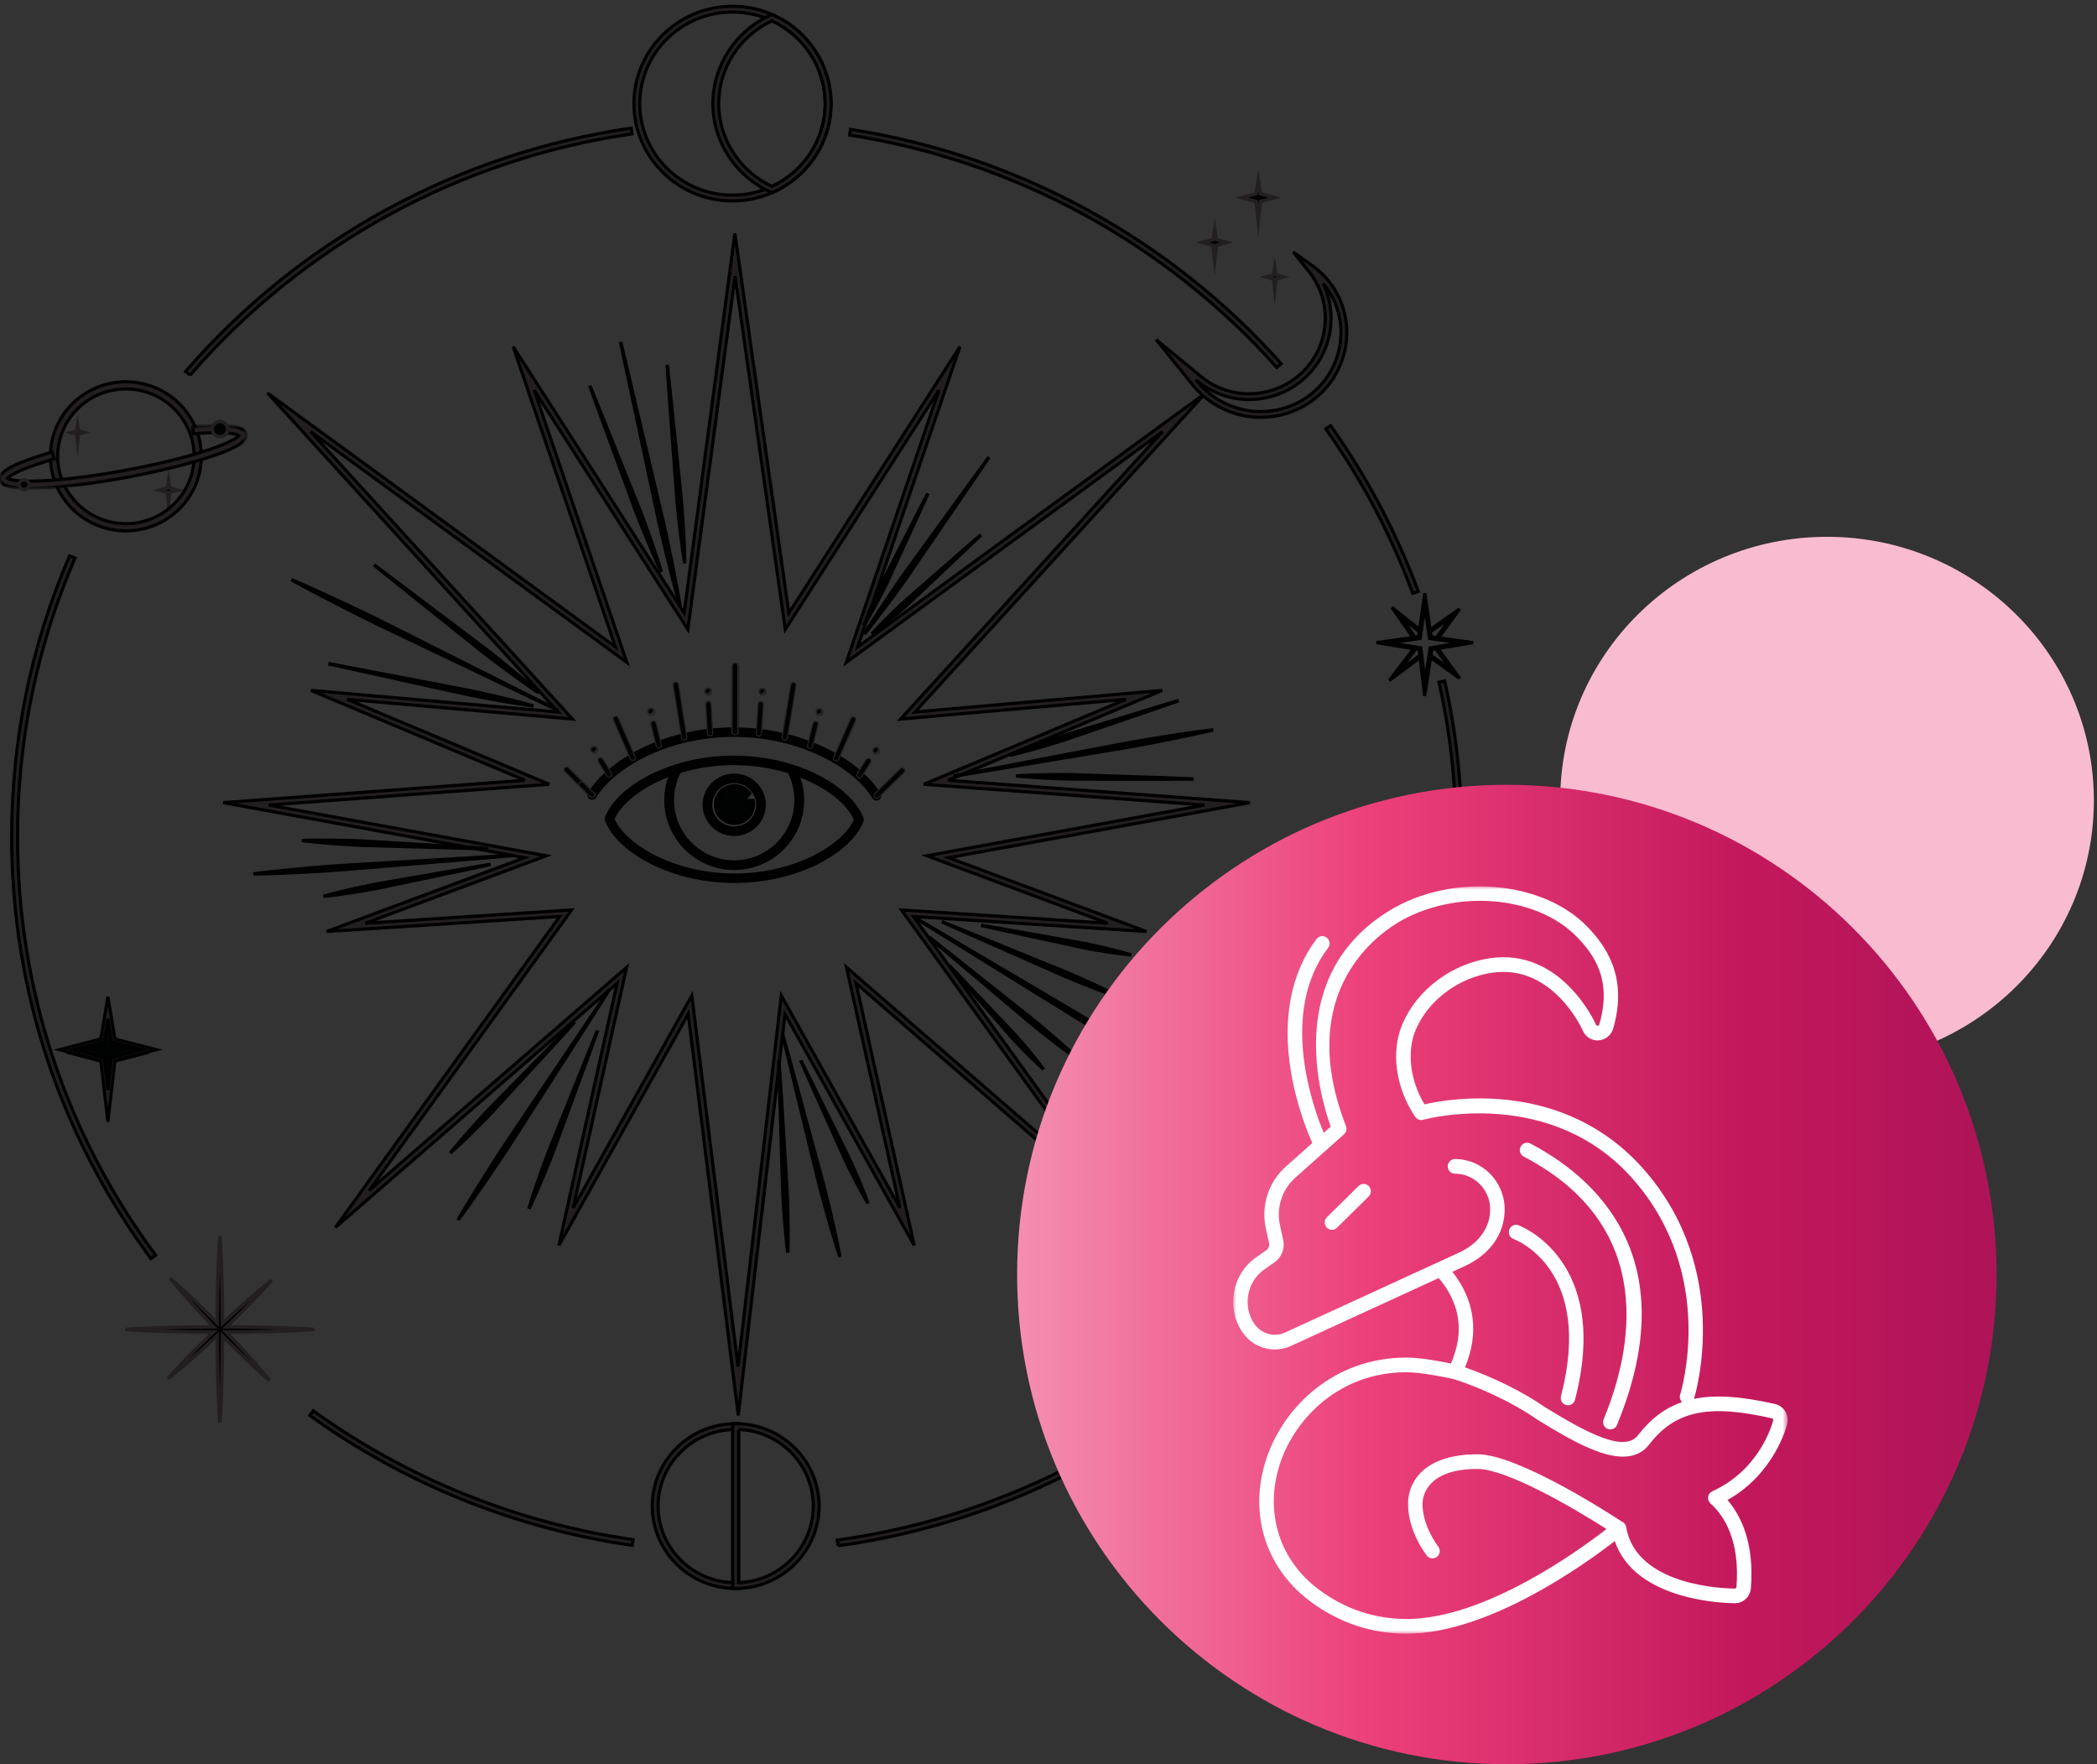 <?xml version="1.0" encoding="UTF-8"?>
<svg width="334px" height="281px" viewBox="0 0 334 281" version="1.1" xmlns="http://www.w3.org/2000/svg" xmlns:xlink="http://www.w3.org/1999/xlink">
    <rect x="0" y="0" width="334" height="281" fill="#333333" stroke="none"/>
    <title>ILLUS2_CAPRICORNE</title>
    <defs>
        <polygon id="path-1" points="0 0 39.236 0 39.236 9.999 0 9.999"></polygon>
        <linearGradient x1="100%" y1="53.562%" x2="0%" y2="53.562%" id="linearGradient-3">
            <stop stop-color="#AD1457" offset="0%"></stop>
            <stop stop-color="#C2185B" offset="25.381%"></stop>
            <stop stop-color="#EC407A" offset="64.136%"></stop>
            <stop stop-color="#F48FB1" offset="100%"></stop>
        </linearGradient>
        <polygon id="path-4" points="0 0 88.324 0 88.324 119.022 0 119.022"></polygon>
    </defs>
    <g id="STYLE-GUIDE" stroke="none" stroke-width="1" fill="none" fill-rule="evenodd">
        <g id="00-COLORS" transform="translate(-8473, -6518)">
            <g id="ILLUS2_CAPRICORNE" transform="translate(8473, 6519)">
                <g id="Group-Copy" transform="translate(291, 126.5) rotate(-90) translate(-291, -126.5) translate(249, 84)" fill="#F8BBD0">
                    <ellipse id="Oval" cx="42" cy="42.5" rx="42" ry="42.5"></ellipse>
                </g>
                <g id="Group-250">
                    <polygon id="Fill-1" stroke="#000000" stroke-width="0.5" fill="#010202" points="18.034 165.142 17.183 160.124 16.331 165.142 10.665 166.603 16.331 168.065 17.183 175.323 18.034 168.065 23.7 166.603"></polygon>
                    <path d="M11.652,166.19 L16.584,167.478 L17.183,172.639 L17.78,167.478 L22.714,166.19 L17.79,164.905 L17.183,161.28 L16.575,164.905 L11.652,166.19 Z M17.183,177.662 L16.052,167.906 L9.48,166.19 L16.062,164.472 L17.183,157.785 L18.303,164.472 L24.885,166.19 L18.313,167.906 L17.183,177.662 Z" id="Fill-2" stroke="#000000" stroke-width="0.5" fill="#231F20"></path>
                    <polygon id="Fill-3" stroke="#000000" stroke-width="0.5" fill="#010202" points="201.554 218.153 200.857 213.907 200.161 218.153 195.525 219.39 200.161 220.627 200.857 226.769 201.554 220.627 206.19 219.39"></polygon>
                    <path d="M197.526,220.143 L201.052,221.182 L201.45,225.054 L201.848,221.182 L205.374,220.143 L201.857,219.108 L201.45,216.371 L201.043,219.108 L197.526,220.143 Z M201.45,230.276 L200.561,221.626 L195.525,220.143 L200.57,218.658 L201.45,212.738 L202.33,218.658 L207.375,220.143 L202.339,221.626 L201.45,230.276 Z" id="Fill-4" stroke="#000000" stroke-width="0.5" fill="#231F20"></path>
                    <path d="M228.047,102.462 L228.849,102.327 L228.744,102.409 L231.125,105.695 L227.907,103.378 L228.047,102.462 Z M226.308,102.191 L221.305,101.38 L226.197,100.694 L226.937,95.575 L227.678,100.694 L232.59,101.383 L227.785,102.191 L226.956,107.621 L226.308,102.191 Z M226.081,103.443 L222.84,105.852 L225.435,102.446 L225.31,102.344 L226.038,102.462 L226.171,103.574 L226.081,103.443 Z M223.153,97.296 L225.997,99.574 L226.07,99.476 L225.934,100.417 L225.373,100.496 L223.153,97.296 Z M231.153,97.293 L228.837,100.499 L228.905,100.552 L227.941,100.417 L227.828,99.637 L231.153,97.293 Z M229.037,102.295 L234.63,101.355 L229.149,100.586 L232.47,95.988 L227.778,99.296 L226.937,93.479 L226.101,99.265 L221.707,95.744 L225.036,100.543 L219.225,101.358 L225.15,102.318 L221.287,107.389 L226.191,103.744 L226.919,109.848 L227.855,103.72 L232.483,107.051 L229.037,102.295 Z" id="Fill-5" stroke="#000000" stroke-width="0.5" fill="#010202"></path>
                    <path d="M225.866,98.165 L220.072,93.845 L224.446,99.711 L216.855,100.703 L224.548,101.862 L219.527,107.996 L225.947,103.555 L226.903,111.017 L228.134,103.514 L234.09,107.505 L229.68,101.84 L237,100.695 L229.806,99.755 L234.038,94.301 L228.058,98.226 L226.957,91.14 L225.866,98.165 Z M226.549,101.3 L222.99,100.763 L226.426,100.315 L226.957,96.897 L227.488,100.315 L230.983,100.771 L227.602,101.3 L227.011,104.902 L226.549,101.3 Z M228.264,99.554 L228.203,99.163 L230.152,97.885 L228.802,99.624 L228.264,99.554 Z M224.338,98.105 L225.716,99.132 L225.65,99.554 L225.439,99.581 L224.338,98.105 Z M228.288,102.577 L228.375,102.044 L228.694,101.994 L230.085,103.781 L228.288,102.577 Z M225.552,102.014 L225.753,102.044 L225.823,102.59 L224.11,103.775 L225.552,102.014 Z" id="Fill-6"></path>
                    <path d="M110.187,157.584 L117.552,216.684 L124.441,157.58 L143.338,191.396 L134.829,153.079 L175.814,188.6 L143.584,143.933 L176.424,146.045 L147.617,135.302 L191.839,127.226 L147.148,123.918 L179.324,110.391 L143.455,113.527 L185.176,67.734 L134.791,104.5 L149.567,61.108 L125.077,99.247 L117.078,42.975 L109.556,99.25 L85.063,61.108 L99.84,104.5 L49.454,67.734 L91.175,113.527 L55.306,110.391 L87.482,123.918 L42.791,127.226 L87.013,135.302 L58.207,146.045 L91.046,143.933 L58.817,188.6 L99.801,153.08 L91.293,191.396 L110.187,157.584 Z M117.583,224.43 L109.616,160.503 L89.017,197.365 L98.289,155.612 L53.419,194.5 L89.152,144.977 L52.034,147.364 L83.559,135.607 L35.55,126.839 L83.594,123.282 L49.53,108.963 L88.902,112.404 L42.62,61.605 L98.019,102.029 L81.736,54.215 L108.971,96.626 L117.049,36.187 L125.645,96.65 L152.894,54.215 L136.611,102.029 L192.011,61.605 L145.728,112.404 L185.101,108.963 L151.036,123.282 L199.08,126.839 L151.071,135.607 L182.597,147.364 L145.478,144.977 L181.212,194.5 L136.341,155.612 L145.613,197.365 L125.03,160.533 L117.583,224.43 Z" id="Fill-7" stroke="#000000" stroke-width="0.5" fill="#231F20"></path>
                    <g id="Group-249">
                        <path d="M98.934,53.691 C98.934,53.691 101.399,64.091 103.864,74.49 C104.478,77.091 105.093,79.691 105.669,82.129 C105.933,83.353 106.207,84.532 106.434,85.657 C106.666,86.782 106.886,87.845 107.088,88.826 C107.281,89.809 107.457,90.711 107.613,91.51 C107.77,92.309 107.901,93.007 108.001,93.583 C108.204,94.735 108.319,95.394 108.319,95.394 L108.251,95.409 C108.251,95.409 108.074,94.764 107.762,93.636 C107.606,93.071 107.426,92.384 107.225,91.595 C107.024,90.806 106.797,89.916 106.549,88.944 C106.312,87.971 106.055,86.916 105.782,85.801 C105.505,84.686 105.248,83.503 104.962,82.284 C104.438,79.835 103.88,77.222 103.321,74.609 C101.093,64.158 98.866,53.706 98.866,53.706 L98.934,53.691 Z" id="Fill-8" stroke="#000000" stroke-width="0.5" fill="#010202"></path>
                        <path d="M106.323,57.359 C106.323,57.359 107.163,65.129 107.941,72.906 C108.142,74.849 108.342,76.793 108.53,78.615 C108.6,79.528 108.686,80.409 108.735,81.248 C108.788,82.085 108.838,82.878 108.885,83.609 C108.934,84.34 108.954,85.013 108.984,85.607 C109.014,86.202 109.034,86.721 109.044,87.149 C109.063,88.006 109.075,88.495 109.075,88.495 L109.006,88.501 C109.006,88.501 108.931,88.017 108.8,87.17 C108.734,86.747 108.663,86.232 108.588,85.641 C108.514,85.05 108.415,84.385 108.335,83.656 C108.253,82.928 108.163,82.139 108.069,81.305 C107.97,80.471 107.9,79.589 107.809,78.677 C107.674,76.851 107.53,74.902 107.387,72.954 C106.789,65.162 106.253,57.365 106.253,57.365 L106.323,57.359 Z" id="Fill-10" stroke="#000000" stroke-width="0.5" fill="#010202"></path>
                        <path d="M94.056,60.642 C94.056,60.642 97.008,67.893 99.9,75.167 C100.629,76.983 101.358,78.799 102.041,80.502 C102.36,81.362 102.686,82.186 102.964,82.98 C103.246,83.772 103.513,84.521 103.76,85.212 C104.008,85.902 104.213,86.544 104.406,87.108 C104.599,87.672 104.762,88.166 104.889,88.575 C105.144,89.394 105.289,89.862 105.289,89.862 L105.224,89.886 C105.224,89.886 105.019,89.441 104.66,88.661 C104.48,88.272 104.269,87.796 104.034,87.247 C103.8,86.698 103.521,86.085 103.243,85.405 C102.964,84.727 102.66,83.992 102.339,83.214 C102.014,82.438 101.703,81.608 101.364,80.756 C100.731,79.034 100.055,77.198 99.38,75.362 C96.656,68.025 93.991,60.667 93.991,60.667 L94.056,60.642 Z" id="Fill-12" stroke="#000000" stroke-width="0.5" fill="#010202"></path>
                        <path d="M157.404,72.034 C157.404,72.034 152.606,79.056 147.809,86.079 C146.608,87.834 145.407,89.588 144.281,91.233 C143.698,92.042 143.15,92.835 142.603,93.567 C142.06,94.303 141.547,94.998 141.073,95.64 C140.601,96.283 140.148,96.858 139.756,97.376 C139.365,97.892 139.019,98.34 138.728,98.704 C138.146,99.433 137.814,99.85 137.814,99.85 L137.757,99.811 C137.757,99.811 138.037,99.358 138.527,98.566 C138.771,98.17 139.076,97.694 139.43,97.151 C139.785,96.609 140.173,95.989 140.62,95.328 C141.064,94.666 141.545,93.949 142.055,93.191 C142.56,92.429 143.121,91.646 143.686,90.825 C144.856,89.21 146.104,87.488 147.352,85.765 C152.349,78.88 157.347,71.994 157.347,71.994 L157.404,72.034 Z" id="Fill-14" stroke="#000000" stroke-width="0.5" fill="#010202"></path>
                        <path d="M156.095,84.374 C156.095,84.374 151.939,88.356 147.74,92.292 C146.696,93.282 145.659,94.279 144.668,95.195 C144.162,95.641 143.684,96.085 143.21,96.482 C142.738,96.883 142.292,97.262 141.881,97.612 C141.471,97.964 141.078,98.267 140.739,98.546 C140.399,98.825 140.099,99.063 139.846,99.254 C139.348,99.643 139.055,99.856 139.055,99.856 L139.008,99.805 C139.008,99.805 139.247,99.534 139.681,99.076 C139.894,98.844 140.16,98.568 140.469,98.257 C140.779,97.946 141.118,97.585 141.507,97.211 C141.894,96.835 142.314,96.428 142.757,95.997 C143.198,95.562 143.686,95.13 144.178,94.669 C145.184,93.77 146.277,92.832 147.363,91.887 C151.684,88.082 156.047,84.323 156.047,84.323 L156.095,84.374 Z" id="Fill-16" stroke="#000000" stroke-width="0.5" fill="#010202"></path>
                        <path d="M147.718,77.83 C147.718,77.83 145.354,83.05 142.932,88.243 C142.335,89.545 141.747,90.852 141.171,92.065 C140.868,92.664 140.592,93.252 140.3,93.795 C140.012,94.339 139.741,94.855 139.49,95.33 C139.241,95.807 138.991,96.233 138.78,96.616 C138.569,96.999 138.38,97.331 138.218,97.6 C137.901,98.144 137.709,98.449 137.709,98.449 L137.646,98.419 C137.646,98.419 137.766,98.08 137.997,97.496 C138.108,97.202 138.251,96.849 138.421,96.446 C138.592,96.045 138.771,95.585 138.992,95.095 C139.211,94.604 139.447,94.072 139.697,93.509 C139.943,92.945 140.234,92.364 140.517,91.756 C141.114,90.552 141.777,89.281 142.431,88.006 C145.014,82.89 147.655,77.8 147.655,77.8 L147.718,77.83 Z" id="Fill-18" stroke="#000000" stroke-width="0.5" fill="#010202"></path>
                        <path d="M88.673,112.067 C88.673,112.067 78.102,107.02 67.53,101.972 C64.602,100.572 62.114,99.383 59.769,98.261 C58.541,97.648 57.346,97.071 56.228,96.495 C55.107,95.923 54.047,95.382 53.069,94.883 C49.165,92.87 46.603,91.448 46.603,91.448 L46.634,91.386 C46.634,91.386 49.33,92.542 53.315,94.394 C54.309,94.862 55.385,95.368 56.524,95.904 C57.666,96.435 58.853,97.026 60.091,97.621 C62.544,98.852 65.161,100.166 67.777,101.48 C78.241,106.743 88.704,112.005 88.704,112.005 L88.673,112.067 Z" id="Fill-20" stroke="#000000" stroke-width="0.5" fill="#010202"></path>
                        <path d="M52.537,104.719 C52.537,104.719 60.618,106.261 68.699,107.803 C70.719,108.191 72.739,108.578 74.633,108.941 C75.575,109.146 76.489,109.326 77.349,109.529 C78.21,109.727 79.025,109.915 79.776,110.088 C80.528,110.258 81.212,110.439 81.822,110.587 C82.431,110.736 82.96,110.87 83.395,110.988 C84.265,111.224 84.762,111.358 84.762,111.358 L84.748,111.426 C84.748,111.426 84.238,111.353 83.345,111.225 C82.899,111.162 82.359,111.076 81.74,110.972 C81.122,110.866 80.422,110.762 79.663,110.622 C78.905,110.483 78.082,110.333 77.213,110.175 C76.342,110.021 75.431,109.825 74.485,109.641 C72.602,109.226 70.594,108.784 68.586,108.341 C60.554,106.564 52.523,104.786 52.523,104.786 L52.537,104.719 Z" id="Fill-22" stroke="#000000" stroke-width="0.5" fill="#010202"></path>
                        <path d="M59.779,89.095 C59.779,89.095 66.324,94.024 72.869,98.952 C74.504,100.186 76.139,101.42 77.672,102.576 C78.423,103.173 79.161,103.736 79.84,104.295 C80.523,104.851 81.168,105.376 81.763,105.861 C82.36,106.344 82.891,106.806 83.371,107.206 C83.85,107.606 84.263,107.959 84.6,108.256 C85.273,108.849 85.657,109.187 85.657,109.187 L85.615,109.241 C85.615,109.241 85.191,108.952 84.449,108.446 C84.077,108.193 83.632,107.879 83.125,107.515 C82.618,107.149 82.038,106.748 81.422,106.289 C80.804,105.832 80.135,105.337 79.428,104.814 C78.717,104.294 77.989,103.719 77.224,103.138 C75.724,101.94 74.124,100.662 72.525,99.384 C66.13,94.267 59.736,89.15 59.736,89.15 L59.779,89.095 Z" id="Fill-24" stroke="#000000" stroke-width="0.5" fill="#010202"></path>
                        <path d="M81.541,135.294 C81.541,135.294 71.313,136.143 61.084,136.993 C58.527,137.203 55.97,137.414 53.573,137.611 C52.372,137.686 51.213,137.777 50.112,137.83 C49.011,137.888 47.97,137.943 47.009,137.994 C46.047,138.035 45.165,138.072 44.384,138.105 C43.603,138.138 42.921,138.161 42.359,138.173 C41.235,138.198 40.593,138.213 40.593,138.213 L40.588,138.144 C40.588,138.144 41.226,138.067 42.341,137.932 C42.899,137.864 43.577,137.791 44.355,137.713 C45.133,137.635 46.011,137.546 46.969,137.45 C47.927,137.364 48.966,137.271 50.064,137.172 C51.162,137.069 52.322,136.994 53.521,136.898 C55.922,136.753 58.483,136.599 61.044,136.445 C71.29,135.835 81.536,135.225 81.536,135.225 L81.541,135.294 Z" id="Fill-26" stroke="#000000" stroke-width="0.5" fill="#010202"></path>
                        <path d="M77.508,134.206 C77.508,134.206 70.199,134.034 62.892,133.8 C61.065,133.747 59.238,133.694 57.526,133.645 C56.67,133.596 55.843,133.568 55.059,133.508 C54.276,133.453 53.535,133.401 52.851,133.353 C52.167,133.307 51.541,133.24 50.986,133.194 C50.431,133.147 49.947,133.1 49.549,133.055 C48.753,132.964 48.298,132.913 48.298,132.913 L48.301,132.844 C48.301,132.844 48.759,132.833 49.56,132.813 C49.961,132.803 50.447,132.799 51.004,132.801 C51.561,132.805 52.19,132.793 52.876,132.808 C53.561,132.821 54.304,132.834 55.089,132.849 C55.875,132.858 56.702,132.903 57.558,132.93 C59.268,133.033 61.093,133.142 62.917,133.251 C70.216,133.663 77.512,134.137 77.512,134.137 L77.508,134.206 Z" id="Fill-28" stroke="#000000" stroke-width="0.5" fill="#010202"></path>
                        <path d="M77.922,136.753 C77.922,136.753 71.402,138.153 64.87,139.493 C63.238,139.833 61.606,140.174 60.077,140.493 C59.307,140.63 58.567,140.779 57.858,140.889 C57.151,141.004 56.482,141.112 55.864,141.212 C55.248,141.314 54.677,141.383 54.174,141.458 C53.671,141.531 53.231,141.589 52.868,141.63 C52.142,141.721 51.725,141.761 51.725,141.761 L51.712,141.693 C51.712,141.693 52.114,141.576 52.821,141.393 C53.174,141.297 53.604,141.189 54.098,141.072 C54.593,140.955 55.148,140.809 55.759,140.677 C56.37,140.542 57.032,140.396 57.731,140.242 C58.43,140.082 59.173,139.948 59.939,139.791 C61.479,139.524 63.122,139.238 64.764,138.953 C71.331,137.788 77.909,136.685 77.909,136.685 L77.922,136.753 Z" id="Fill-30" stroke="#000000" stroke-width="0.5" fill="#010202"></path>
                        <path d="M96.955,156.827 C96.955,156.827 91.096,165.972 85.237,175.116 C83.77,177.401 82.304,179.686 80.929,181.828 C80.222,182.887 79.553,183.919 78.891,184.881 C78.234,185.845 77.612,186.757 77.038,187.598 C76.456,188.434 75.922,189.201 75.448,189.88 C74.969,190.556 74.552,191.145 74.208,191.63 C73.509,192.593 73.11,193.143 73.11,193.143 L73.052,193.106 C73.052,193.106 73.397,192.521 74.003,191.498 C74.311,190.99 74.685,190.374 75.114,189.666 C75.549,188.962 76.04,188.168 76.575,187.302 C77.119,186.441 77.708,185.509 78.331,184.522 C78.95,183.533 79.632,182.509 80.322,181.439 C81.741,179.326 83.256,177.071 84.77,174.817 C90.833,165.803 96.897,156.79 96.897,156.79 L96.955,156.827 Z" id="Fill-32" stroke="#000000" stroke-width="0.5" fill="#010202"></path>
                        <path d="M95.133,163.346 C95.133,163.346 92.581,170.396 89.97,177.425 C89.323,179.184 88.676,180.944 88.07,182.593 C87.744,183.409 87.446,184.205 87.132,184.947 C86.824,185.692 86.532,186.396 86.263,187.045 C85.995,187.696 85.727,188.283 85.501,188.809 C85.274,189.334 85.072,189.789 84.898,190.162 C84.551,190.908 84.353,191.334 84.353,191.334 L84.288,191.309 C84.288,191.309 84.426,190.861 84.669,190.076 C84.79,189.683 84.945,189.21 85.129,188.669 C85.314,188.128 85.508,187.513 85.746,186.851 C85.982,186.189 86.238,185.472 86.508,184.713 C86.774,183.952 87.087,183.163 87.393,182.339 C88.049,180.708 88.75,178.969 89.45,177.23 C92.23,170.264 95.068,163.321 95.068,163.321 L95.133,163.346 Z" id="Fill-34" stroke="#000000" stroke-width="0.5" fill="#010202"></path>
                        <path d="M91.387,161.983 C91.387,161.983 86.631,167.216 81.828,172.407 C80.632,173.709 79.435,175.011 78.314,176.231 C77.736,176.825 77.19,177.411 76.648,177.945 C76.11,178.482 75.602,178.99 75.132,179.459 C74.665,179.929 74.217,180.343 73.83,180.719 C73.443,181.095 73.101,181.418 72.814,181.68 C72.241,182.203 71.913,182.502 71.913,182.502 L71.863,182.455 C71.863,182.455 72.144,182.113 72.636,181.514 C72.881,181.215 73.186,180.857 73.54,180.451 C73.895,180.045 74.284,179.578 74.729,179.086 C75.173,178.593 75.653,178.059 76.161,177.494 C76.665,176.926 77.223,176.35 77.785,175.742 C78.946,174.557 80.184,173.294 81.422,172.031 C86.356,166.962 91.337,161.936 91.337,161.936 L91.387,161.983 Z" id="Fill-36" stroke="#000000" stroke-width="0.5" fill="#010202"></path>
                        <path d="M152.086,122.553 C152.086,122.553 162.294,120.609 172.502,118.665 C175.054,118.181 177.607,117.697 180,117.243 C181.2,117.039 182.358,116.824 183.461,116.653 C184.564,116.477 185.606,116.311 186.568,116.157 C187.532,116.013 188.416,115.881 189.199,115.765 C189.982,115.648 190.666,115.551 191.231,115.479 C192.36,115.333 193.005,115.25 193.005,115.25 L193.017,115.318 C193.017,115.318 192.383,115.463 191.274,115.717 C190.72,115.844 190.045,115.99 189.27,116.151 C188.495,116.313 187.62,116.495 186.666,116.693 C185.711,116.882 184.675,117.086 183.58,117.302 C182.486,117.523 181.325,117.722 180.128,117.947 C177.726,118.348 175.163,118.777 172.601,119.206 C162.35,120.913 152.099,122.62 152.099,122.62 L152.086,122.553 Z" id="Fill-38" stroke="#000000" stroke-width="0.5" fill="#010202"></path>
                        <path d="M189.88,123.102 C189.88,123.102 182.923,123.133 175.966,123.102 C174.227,123.1 172.488,123.098 170.857,123.096 C170.042,123.072 169.254,123.066 168.508,123.028 C167.761,122.995 167.055,122.963 166.403,122.934 C165.751,122.908 165.154,122.858 164.625,122.827 C164.096,122.796 163.634,122.763 163.254,122.728 C162.494,122.668 162.061,122.621 162.061,122.621 L162.062,122.552 C162.062,122.552 162.497,122.52 163.259,122.486 C163.639,122.465 164.102,122.448 164.632,122.434 C165.162,122.422 165.761,122.393 166.413,122.389 C167.065,122.383 167.772,122.376 168.519,122.368 C169.267,122.356 170.055,122.378 170.87,122.381 C172.499,122.436 174.238,122.494 175.976,122.553 C182.929,122.762 189.882,123.034 189.882,123.034 L189.88,123.102 Z" id="Fill-40" stroke="#000000" stroke-width="0.5" fill="#010202"></path>
                        <path d="M187.52,110.688 C187.52,110.688 180.96,112.976 174.379,115.205 C172.736,115.768 171.093,116.331 169.553,116.859 C168.775,117.1 168.029,117.351 167.311,117.557 C166.595,117.768 165.917,117.968 165.292,118.152 C164.668,118.339 164.087,118.485 163.577,118.628 C163.067,118.77 162.62,118.889 162.25,118.98 C161.512,119.169 161.087,119.266 161.087,119.266 L161.065,119.201 C161.065,119.201 161.466,119.029 162.174,118.75 C162.526,118.606 162.957,118.44 163.453,118.255 C163.95,118.071 164.505,117.85 165.12,117.634 C165.734,117.416 166.399,117.18 167.103,116.93 C167.804,116.676 168.555,116.441 169.327,116.179 C170.884,115.702 172.545,115.193 174.206,114.683 C180.842,112.623 187.499,110.623 187.499,110.623 L187.52,110.688 Z" id="Fill-42" stroke="#000000" stroke-width="0.5" fill="#010202"></path>
                        <path d="M146.257,145.447 C146.257,145.447 155.688,151.01 165.119,156.574 C167.476,157.967 169.832,159.359 172.042,160.665 C173.134,161.338 174.199,161.973 175.192,162.603 C176.188,163.229 177.129,163.821 177.998,164.367 C178.862,164.922 179.653,165.431 180.355,165.882 C181.053,166.338 181.661,166.736 182.162,167.064 C183.158,167.731 183.727,168.112 183.727,168.112 L183.69,168.17 C183.69,168.17 183.088,167.843 182.035,167.27 C181.511,166.978 180.876,166.624 180.147,166.217 C179.421,165.805 178.603,165.34 177.71,164.832 C176.822,164.316 175.861,163.757 174.844,163.166 C173.824,162.578 172.767,161.93 171.664,161.275 C169.482,159.924 167.155,158.483 164.828,157.043 C155.524,151.274 146.22,145.505 146.22,145.505 L146.257,145.447 Z" id="Fill-44" stroke="#000000" stroke-width="0.5" fill="#010202"></path>
                        <path d="M150.251,145.874 C150.251,145.874 157.484,148.779 164.692,151.741 C166.497,152.476 168.301,153.211 169.992,153.9 C170.829,154.267 171.644,154.604 172.405,154.954 C173.167,155.3 173.888,155.627 174.553,155.929 C175.22,156.228 175.82,156.526 176.358,156.777 C176.895,157.03 177.362,157.255 177.743,157.447 C178.505,157.831 178.941,158.05 178.941,158.05 L178.913,158.113 C178.913,158.113 178.452,157.952 177.646,157.669 C177.242,157.529 176.756,157.349 176.201,157.138 C175.646,156.926 175.014,156.701 174.335,156.43 C173.656,156.16 172.92,155.869 172.141,155.56 C171.361,155.257 170.551,154.904 169.706,154.557 C168.036,153.82 166.254,153.033 164.472,152.246 C157.336,149.12 150.224,145.937 150.224,145.937 L150.251,145.874 Z" id="Fill-46" stroke="#000000" stroke-width="0.5" fill="#010202"></path>
                        <path d="M156.504,146.387 C156.504,146.387 162.402,147.397 168.288,148.469 C169.761,148.731 171.234,148.993 172.614,149.239 C173.3,149.385 173.966,149.508 174.592,149.658 C175.218,149.802 175.81,149.939 176.357,150.064 C176.904,150.188 177.4,150.326 177.843,150.436 C178.285,150.546 178.67,150.648 178.986,150.739 C179.618,150.911 179.977,151.023 179.977,151.023 L179.963,151.09 C179.963,151.09 179.589,151.056 178.938,150.975 C178.611,150.94 178.216,150.887 177.765,150.821 C177.314,150.754 176.802,150.693 176.248,150.599 C175.695,150.508 175.095,150.409 174.461,150.304 C173.825,150.205 173.162,150.066 172.472,149.94 C171.102,149.642 169.641,149.325 168.179,149.008 C162.329,147.761 156.49,146.454 156.49,146.454 L156.504,146.387 Z" id="Fill-48" stroke="#000000" stroke-width="0.5" fill="#010202"></path>
                        <path d="M148.179,148.389 C148.179,148.389 154.285,153.195 160.351,158.049 C161.871,159.258 163.391,160.466 164.817,161.6 C165.514,162.185 166.2,162.736 166.829,163.285 C167.461,163.829 168.059,164.344 168.61,164.819 C169.164,165.292 169.655,165.745 170.098,166.137 C170.542,166.529 170.924,166.875 171.235,167.166 C171.856,167.747 172.211,168.079 172.211,168.079 L172.167,168.132 C172.167,168.132 171.771,167.848 171.078,167.352 C170.732,167.104 170.317,166.797 169.844,166.439 C169.373,166.081 168.831,165.688 168.258,165.238 C167.683,164.79 167.061,164.305 166.402,163.792 C165.74,163.283 165.065,162.719 164.354,162.15 C162.963,160.976 161.479,159.724 159.995,158.472 C154.045,153.481 148.135,148.442 148.135,148.442 L148.179,148.389 Z" id="Fill-50" stroke="#000000" stroke-width="0.5" fill="#010202"></path>
                        <path d="M151.381,152.949 C151.381,152.949 155.175,156.893 158.921,160.879 C159.864,161.869 160.814,162.853 161.685,163.794 C162.108,164.275 162.531,164.728 162.907,165.179 C163.287,165.628 163.647,166.051 163.978,166.442 C164.311,166.832 164.598,167.206 164.862,167.528 C165.125,167.851 165.351,168.137 165.531,168.377 C165.898,168.85 166.098,169.13 166.098,169.13 L166.046,169.176 C166.046,169.176 165.786,168.949 165.349,168.538 C165.126,168.336 164.863,168.084 164.566,167.791 C164.269,167.497 163.924,167.176 163.567,166.807 C163.209,166.439 162.821,166.041 162.41,165.62 C161.996,165.203 161.586,164.739 161.146,164.272 C160.293,163.316 159.403,162.278 158.507,161.246 C154.895,157.141 151.33,152.995 151.33,152.995 L151.381,152.949 Z" id="Fill-52" stroke="#000000" stroke-width="0.5" fill="#010202"></path>
                        <path d="M124.712,163.84 C124.712,163.84 127.09,172.589 129.469,181.338 C130.061,183.525 130.654,185.713 131.21,187.764 C131.464,188.795 131.728,189.788 131.946,190.737 C132.169,191.685 132.38,192.581 132.574,193.409 C132.771,194.235 132.927,195 133.078,195.674 C133.228,196.348 133.354,196.937 133.45,197.424 C133.643,198.398 133.753,198.954 133.753,198.954 L133.686,198.971 C133.686,198.971 133.514,198.43 133.213,197.483 C133.061,197.01 132.887,196.434 132.692,195.77 C132.499,195.107 132.266,194.362 132.039,193.543 C131.81,192.724 131.562,191.838 131.299,190.9 C131.031,189.963 130.783,188.966 130.508,187.94 C130.004,185.876 129.467,183.675 128.929,181.473 C126.787,172.665 124.645,163.857 124.645,163.857 L124.712,163.84 Z" id="Fill-54" stroke="#000000" stroke-width="0.5" fill="#010202"></path>
                        <path d="M124.104,168.14 C124.104,168.14 124.605,175.666 125.043,183.196 C125.159,185.078 125.274,186.96 125.382,188.725 C125.412,189.608 125.46,190.461 125.472,191.271 C125.488,192.082 125.504,192.848 125.519,193.555 C125.536,194.262 125.526,194.911 125.531,195.486 C125.535,196.061 125.532,196.562 125.523,196.975 C125.505,197.802 125.495,198.274 125.495,198.274 L125.426,198.277 C125.426,198.277 125.372,197.808 125.279,196.986 C125.231,196.576 125.183,196.076 125.133,195.504 C125.085,194.931 125.016,194.285 124.967,193.58 C124.917,192.874 124.862,192.11 124.804,191.301 C124.742,190.493 124.71,189.64 124.659,188.757 C124.604,186.99 124.546,185.106 124.487,183.221 C124.229,175.683 124.035,168.143 124.035,168.143 L124.104,168.14 Z" id="Fill-56" stroke="#000000" stroke-width="0.5" fill="#010202"></path>
                        <path d="M127.666,168.091 C127.666,168.091 130.434,173.616 133.146,179.168 C133.83,180.554 134.513,181.939 135.153,183.238 C135.452,183.898 135.757,184.527 136.016,185.139 C136.28,185.747 136.53,186.323 136.76,186.855 C136.993,187.385 137.183,187.882 137.363,188.317 C137.543,188.752 137.694,189.134 137.812,189.451 C138.057,190.082 138.185,190.449 138.185,190.449 L138.122,190.478 C138.122,190.478 137.921,190.145 137.59,189.553 C137.421,189.259 137.223,188.899 137.002,188.483 C136.782,188.066 136.52,187.602 136.259,187.084 C135.997,186.568 135.712,186.008 135.411,185.416 C135.105,184.827 134.814,184.19 134.497,183.54 C133.905,182.218 133.273,180.809 132.641,179.4 C130.093,173.773 127.602,168.12 127.602,168.12 L127.666,168.091 Z" id="Fill-58" stroke="#000000" stroke-width="0.5" fill="#010202"></path>
                        <path d="M190.505,59.511 L190.692,59.743 C192.949,62.542 196.441,64.332 200.032,64.532 L200.74,64.556 L201.418,64.531 C201.79,64.531 202.219,64.49 202.729,64.406 C203.599,64.289 204.464,64.067 205.386,63.725 C206.178,63.443 206.97,63.045 207.815,62.505 C208.5,62.063 209.19,61.509 209.922,60.812 C210.024,60.7 210.126,60.588 210.229,60.476 C210.438,60.249 210.636,60.035 210.823,59.809 C210.915,59.679 211.01,59.552 211.105,59.424 C211.286,59.182 211.457,58.953 211.602,58.71 C212.129,57.861 212.519,57.073 212.797,56.296 C213.129,55.402 213.349,54.534 213.453,53.71 C213.535,53.196 213.572,52.783 213.571,52.392 L213.572,52.363 C213.599,51.933 213.594,51.472 213.557,51.065 C213.412,49.275 212.903,47.579 212.043,46.021 C211.673,45.368 211.246,44.752 210.772,44.183 C211.717,46.178 212.147,48.384 211.975,50.535 C211.948,51.24 211.835,51.968 211.61,52.876 C211.438,53.581 211.179,54.313 210.816,55.115 C210.503,55.788 210.113,56.458 209.622,57.168 L209.606,57.19 L208.87,58.125 L208.05,58.989 L207.154,59.77 L206.203,60.462 C205.478,60.928 204.795,61.295 204.116,61.585 C203.299,61.923 202.558,62.16 201.848,62.312 C200.958,62.507 200.21,62.604 199.498,62.615 C197.972,62.704 196.4,62.485 194.831,61.966 C193.331,61.463 191.952,60.698 190.728,59.694 L190.505,59.511 Z M200.742,65.472 L199.99,65.447 C196.129,65.232 192.385,63.313 189.967,60.313 L184.157,53.109 L191.321,58.99 C192.457,59.922 193.738,60.632 195.127,61.098 C196.585,61.581 198.043,61.783 199.453,61.7 L199.474,61.699 C200.124,61.69 200.816,61.6 201.65,61.417 C202.307,61.277 202.993,61.056 203.753,60.742 C204.375,60.476 205.009,60.135 205.686,59.702 L206.586,59.046 L207.418,58.318 L208.177,57.515 L208.864,56.64 C209.321,55.978 209.684,55.355 209.971,54.737 C210.308,53.992 210.55,53.311 210.708,52.66 C210.919,51.812 211.024,51.141 211.05,50.481 C211.283,47.547 210.322,44.519 208.415,42.153 L205.995,39.153 L209.142,41.408 C210.626,42.472 211.91,43.914 212.855,45.578 C213.78,47.255 214.326,49.073 214.481,50.987 C214.521,51.43 214.528,51.934 214.499,52.405 C214.499,52.841 214.458,53.297 214.371,53.838 C214.26,54.716 214.024,55.652 213.67,56.607 C213.371,57.44 212.954,58.284 212.397,59.183 C212.232,59.459 212.039,59.717 211.852,59.968 C211.758,60.093 211.664,60.219 211.574,60.347 L211.553,60.375 C211.347,60.625 211.127,60.863 210.915,61.093 C210.811,61.206 210.707,61.319 210.604,61.433 L210.579,61.459 C209.8,62.202 209.061,62.795 208.321,63.273 C207.414,63.852 206.559,64.281 205.707,64.584 C204.724,64.949 203.794,65.188 202.867,65.311 C202.321,65.402 201.842,65.447 201.418,65.447 L200.742,65.472 Z" id="Fill-60" stroke="#000000" stroke-width="0.5" fill="#231F20"></path>
                        <path d="M48.789,210.665 C47.966,210.629 46.789,210.552 45.377,210.505 C43.965,210.451 42.318,210.406 40.553,210.376 C39.671,210.366 38.759,210.341 37.832,210.341 C37.249,210.338 36.655,210.335 36.063,210.332 C36.324,210.081 36.587,209.828 36.845,209.579 C37.351,209.097 37.833,208.606 38.308,208.139 C39.253,207.201 40.123,206.312 40.858,205.54 C42.333,204.001 43.264,202.921 43.264,202.921 C43.264,202.921 42.135,203.798 40.52,205.193 C39.71,205.888 38.777,206.712 37.79,207.607 C37.299,208.058 36.784,208.514 36.276,208.995 C36.001,209.252 35.721,209.514 35.444,209.774 C35.44,209.172 35.437,208.567 35.434,207.973 C35.432,207.058 35.408,206.157 35.397,205.286 C35.367,203.543 35.321,201.916 35.266,200.522 C35.219,199.128 35.142,197.966 35.106,197.152 C35.06,196.339 35.023,195.874 35.023,195.874 C35.023,195.874 34.986,196.339 34.941,197.152 C34.904,197.966 34.828,199.128 34.78,200.522 C34.725,201.916 34.679,203.543 34.649,205.286 C34.638,206.157 34.614,207.058 34.612,207.973 C34.609,208.549 34.606,209.135 34.603,209.719 C34.349,209.462 34.092,209.202 33.841,208.948 C33.352,208.448 32.855,207.972 32.383,207.502 C31.432,206.569 30.533,205.71 29.751,204.985 C28.192,203.528 27.099,202.608 27.099,202.608 C27.099,202.608 27.986,203.723 29.4,205.318 C30.103,206.119 30.937,207.04 31.844,208.014 C32.3,208.499 32.763,209.008 33.249,209.51 C33.509,209.781 33.775,210.057 34.038,210.332 C33.428,210.335 32.816,210.338 32.214,210.341 C31.288,210.343 30.376,210.366 29.493,210.377 C27.728,210.407 26.081,210.452 24.669,210.506 C23.257,210.554 22.081,210.629 21.257,210.665 C20.434,210.71 19.963,210.747 19.963,210.747 C19.963,210.747 20.434,210.784 21.257,210.828 C22.081,210.864 23.257,210.94 24.669,210.987 C26.081,211.041 27.728,211.086 29.493,211.116 C30.376,211.127 31.288,211.15 32.214,211.152 C32.797,211.155 33.391,211.158 33.983,211.161 C33.722,211.413 33.459,211.666 33.201,211.914 C32.694,212.395 32.213,212.887 31.737,213.353 C30.792,214.292 29.922,215.18 29.188,215.953 C27.713,217.492 26.782,218.572 26.782,218.572 C26.782,218.572 27.911,217.696 29.527,216.301 C30.338,215.606 31.271,214.783 32.257,213.887 C32.747,213.436 33.264,212.98 33.771,212.499 C34.045,212.242 34.325,211.98 34.603,211.72 C34.606,212.322 34.609,212.927 34.612,213.521 C34.612,214.436 34.637,215.336 34.648,216.208 C34.678,217.951 34.724,219.577 34.779,220.972 C34.826,222.366 34.904,223.528 34.94,224.341 C34.985,225.154 35.023,225.619 35.023,225.619 C35.023,225.619 35.061,225.154 35.106,224.341 C35.142,223.528 35.22,222.366 35.267,220.972 C35.323,219.577 35.368,217.951 35.398,216.208 C35.409,215.336 35.434,214.436 35.434,213.521 C35.437,212.945 35.44,212.358 35.443,211.774 C35.697,212.032 35.954,212.292 36.205,212.546 C36.692,213.047 37.191,213.522 37.663,213.992 C38.613,214.925 39.512,215.784 40.295,216.509 C41.854,217.966 42.948,218.885 42.948,218.885 C42.948,218.885 42.06,217.77 40.647,216.174 C39.944,215.374 39.11,214.453 38.203,213.478 C37.747,212.994 37.285,212.484 36.797,211.983 C36.537,211.712 36.272,211.436 36.009,211.162 C36.618,211.159 37.231,211.156 37.832,211.153 C38.759,211.153 39.671,211.128 40.553,211.117 C42.318,211.088 43.965,211.042 45.377,210.988 C46.789,210.941 47.966,210.865 48.789,210.828 C49.613,210.784 50.083,210.747 50.083,210.747 C50.083,210.747 49.613,210.709 48.789,210.665" id="Fill-62" fill="#010202"></path>
                        <path d="M34.878,211.083 L34.89,213.519 C34.89,214.112 34.901,214.702 34.911,215.273 C34.917,215.587 34.923,215.897 34.926,216.204 C34.949,217.533 34.982,218.844 35.023,220.047 C35.064,218.846 35.097,217.536 35.12,216.203 C35.124,215.896 35.129,215.584 35.135,215.27 C35.145,214.7 35.156,214.11 35.156,213.521 L35.169,211.102 L36.404,212.354 C36.718,212.677 37.039,212.991 37.349,213.295 C37.522,213.464 37.693,213.631 37.86,213.798 C38.583,214.509 39.305,215.203 39.976,215.833 C39.366,215.149 38.692,214.409 37.998,213.664 C37.838,213.495 37.676,213.32 37.513,213.144 C37.217,212.825 36.91,212.496 36.597,212.174 L35.364,210.89 L37.831,210.878 C38.428,210.878 39.023,210.867 39.599,210.857 C39.919,210.852 40.236,210.846 40.549,210.842 C41.897,210.82 43.224,210.787 44.441,210.747 C43.225,210.706 41.898,210.674 40.548,210.651 C40.238,210.647 39.922,210.642 39.603,210.636 C39.026,210.626 38.429,210.616 37.832,210.616 L35.383,210.603 L36.651,209.383 C36.977,209.071 37.297,208.753 37.605,208.446 C37.776,208.277 37.944,208.109 38.112,207.945 C38.83,207.231 39.526,206.525 40.154,205.874 C39.471,206.468 38.73,207.127 37.978,207.809 C37.806,207.968 37.629,208.128 37.451,208.289 C37.129,208.582 36.795,208.884 36.468,209.193 L35.169,210.41 L35.155,207.974 C35.154,207.384 35.144,206.795 35.134,206.226 C35.128,205.91 35.123,205.598 35.119,205.289 C35.096,203.96 35.063,202.662 35.023,201.482 C34.983,202.667 34.951,203.965 34.928,205.29 C34.923,205.595 34.918,205.904 34.912,206.217 C34.902,206.789 34.892,207.381 34.891,207.973 L34.877,210.391 L33.642,209.139 C33.326,208.817 33.004,208.501 32.693,208.196 C32.522,208.028 32.352,207.862 32.186,207.696 C31.462,206.986 30.747,206.299 30.089,205.679 C30.691,206.355 31.359,207.087 32.049,207.828 C32.209,207.999 32.371,208.173 32.535,208.35 C32.831,208.668 33.138,208.997 33.45,209.32 L34.682,210.603 L32.215,210.616 C31.619,210.617 31.024,210.627 30.448,210.637 C30.127,210.643 29.81,210.648 29.497,210.652 C28.156,210.675 26.842,210.707 25.643,210.747 C26.84,210.786 28.154,210.818 29.498,210.841 C29.809,210.845 30.125,210.851 30.444,210.856 C31.021,210.866 31.618,210.876 32.215,210.877 L34.663,210.89 L33.395,212.11 C33.068,212.421 32.749,212.739 32.441,213.045 C32.27,213.215 32.102,213.383 31.933,213.548 C31.212,214.264 30.509,214.977 29.873,215.638 C30.567,215.034 31.316,214.369 32.068,213.685 C32.241,213.526 32.417,213.367 32.596,213.205 C32.918,212.913 33.252,212.61 33.578,212.301 L34.878,211.083 Z M35.3,225.641 L34.746,225.641 C34.745,225.636 34.707,225.164 34.662,224.356 C34.65,224.077 34.633,223.76 34.614,223.408 C34.577,222.738 34.532,221.903 34.501,220.981 C34.444,219.54 34.398,217.891 34.37,216.212 C34.366,215.905 34.36,215.595 34.355,215.283 C34.345,214.709 34.334,214.116 34.334,213.521 L34.328,212.356 L33.962,212.698 C33.633,213.011 33.297,213.315 32.972,213.61 C32.795,213.771 32.619,213.93 32.447,214.088 C31.493,214.954 30.547,215.79 29.709,216.508 C28.108,217.892 26.965,218.78 26.954,218.788 L26.57,218.394 C26.58,218.384 27.523,217.291 28.986,215.764 C29.742,214.968 30.626,214.067 31.54,213.159 C31.708,212.994 31.876,212.827 32.046,212.658 C32.357,212.349 32.678,212.03 33.008,211.716 L33.302,211.433 L32.213,211.427 C31.612,211.426 31.013,211.415 30.434,211.406 C30.116,211.4 29.801,211.395 29.49,211.391 C27.769,211.362 26.099,211.317 24.658,211.262 C23.727,211.23 22.882,211.186 22.203,211.15 C21.846,211.132 21.525,211.115 21.245,211.103 C20.424,211.058 19.946,211.021 19.941,211.021 L19.941,210.473 C19.946,210.472 20.424,210.435 21.242,210.391 C21.526,210.378 21.849,210.362 22.208,210.343 C22.885,210.307 23.729,210.263 24.66,210.232 C26.103,210.176 27.773,210.132 29.488,210.103 C29.802,210.099 30.119,210.093 30.438,210.088 C31.016,210.078 31.613,210.067 32.214,210.066 L33.394,210.06 L33.047,209.699 C32.731,209.373 32.423,209.042 32.125,208.721 C31.962,208.546 31.801,208.372 31.64,208.202 C30.757,207.252 29.91,206.318 29.189,205.498 C27.789,203.917 26.889,202.789 26.88,202.778 L27.279,202.399 C27.29,202.408 28.396,203.34 29.942,204.785 C30.741,205.526 31.653,206.398 32.579,207.308 C32.746,207.473 32.915,207.639 33.085,207.806 C33.398,208.113 33.722,208.431 34.041,208.757 L34.328,209.048 L34.334,207.971 C34.335,207.376 34.346,206.782 34.356,206.207 C34.362,205.896 34.367,205.587 34.371,205.282 C34.401,203.587 34.446,201.937 34.502,200.511 C34.533,199.592 34.578,198.759 34.614,198.09 C34.633,197.736 34.65,197.418 34.663,197.14 C34.708,196.33 34.745,195.857 34.746,195.852 L35.3,195.852 C35.301,195.857 35.339,196.33 35.383,197.137 C35.396,197.418 35.413,197.737 35.432,198.092 C35.468,198.761 35.513,199.594 35.545,200.512 C35.6,201.929 35.646,203.579 35.675,205.281 C35.679,205.59 35.685,205.902 35.69,206.216 C35.7,206.788 35.711,207.379 35.712,207.972 L35.718,209.138 L36.084,208.795 C36.414,208.483 36.75,208.179 37.075,207.885 C37.252,207.724 37.428,207.564 37.6,207.406 C38.564,206.531 39.51,205.695 40.338,204.986 C41.939,203.602 43.081,202.714 43.092,202.705 L43.476,203.099 C43.467,203.11 42.523,204.202 41.06,205.729 C40.309,206.518 39.426,207.419 38.506,208.333 C38.337,208.498 38.17,208.665 38,208.834 C37.689,209.143 37.368,209.462 37.038,209.777 L36.744,210.06 L37.834,210.066 C38.434,210.066 39.033,210.077 39.613,210.087 C39.931,210.092 40.245,210.098 40.556,210.102 C42.263,210.13 43.933,210.175 45.388,210.231 C46.318,210.262 47.161,210.306 47.839,210.342 C48.198,210.361 48.52,210.378 48.801,210.39 C49.622,210.435 50.101,210.472 50.106,210.473 L50.106,211.021 C50.101,211.021 49.622,211.059 48.804,211.103 C48.52,211.115 48.198,211.132 47.839,211.151 C47.161,211.187 46.318,211.232 45.386,211.263 C43.931,211.319 42.26,211.363 40.558,211.392 C40.244,211.395 39.928,211.401 39.609,211.407 C39.031,211.417 38.433,211.427 37.832,211.427 L36.653,211.433 L36.999,211.794 C37.316,212.12 37.625,212.452 37.923,212.773 C38.085,212.948 38.246,213.121 38.407,213.291 C39.286,214.235 40.133,215.169 40.857,215.994 C42.258,217.576 43.158,218.704 43.166,218.715 L42.767,219.094 C42.756,219.085 41.65,218.154 40.104,216.709 C39.294,215.958 38.382,215.086 37.466,214.186 C37.299,214.02 37.129,213.853 36.957,213.685 C36.645,213.379 36.322,213.062 36.004,212.737 L35.718,212.447 L35.713,213.522 C35.712,214.115 35.702,214.707 35.691,215.279 C35.686,215.593 35.68,215.904 35.676,216.211 C35.647,217.896 35.602,219.546 35.546,220.982 C35.514,221.902 35.469,222.735 35.433,223.405 C35.414,223.759 35.396,224.076 35.384,224.353 C35.339,225.164 35.301,225.637 35.3,225.641 L35.3,225.641 Z" id="Fill-64" fill="#231F20"></path>
                        <polygon id="Fill-66" fill="#010202" points="27.031 76.728 26.841 75.545 26.652 76.728 25.39 77.073 26.652 77.417 26.841 79.129 27.031 77.417 28.293 77.073"></polygon>
                        <path d="M26.434,77.073 L26.841,77.184 L27.249,77.073 L26.841,76.962 L26.434,77.073 Z M26.841,81.655 L26.395,77.633 L24.345,77.073 L26.405,76.511 L26.841,73.787 L27.277,76.511 L29.336,77.073 L27.287,77.633 L26.841,81.655 Z" id="Fill-68" fill="#231F20"></path>
                        <polygon id="Fill-70" fill="#010202" points="12.508 67.629 12.368 66.761 12.229 67.629 11.304 67.882 12.229 68.134 12.368 69.39 12.508 68.134 13.433 67.882"></polygon>
                        <polygon id="Fill-72" fill="#231F20" points="12.368 71.916 11.973 68.349 10.26 67.882 11.983 67.411 12.368 65.004 12.754 67.411 14.477 67.882 12.764 68.349"></polygon>
                        <path d="M20.049,60.494 C13.802,60.494 8.721,65.512 8.721,71.681 C8.721,77.849 13.802,82.868 20.049,82.868 C26.295,82.868 31.377,77.849 31.377,71.681 C31.377,65.512 26.295,60.494 20.049,60.494 M20.049,83.096 C13.675,83.096 8.49,77.975 8.49,71.681 C8.49,65.387 13.675,60.266 20.049,60.266 C26.422,60.266 31.608,65.387 31.608,71.681 C31.608,77.975 26.422,83.096 20.049,83.096" id="Fill-74" fill="#010202"></path>
                        <path d="M20.049,60.952 C14.058,60.952 9.185,65.765 9.185,71.681 C9.185,77.597 14.058,82.41 20.049,82.41 C26.039,82.41 30.913,77.597 30.913,71.681 C30.913,65.765 26.039,60.952 20.049,60.952 M20.049,83.554 C13.42,83.554 8.026,78.228 8.026,71.681 C8.026,65.134 13.42,59.808 20.049,59.808 C26.678,59.808 32.071,65.134 32.071,71.681 C32.071,78.228 26.678,83.554 20.049,83.554" id="Fill-76" stroke="#000000" stroke-width="0.5" fill="#231F20"></path>
                        <path d="M4.766,76.321 C2.627,76.321 0.623,76.108 0.474,75.325 C0.232,74.05 5.083,72.426 7.996,71.572 L8.061,71.79 C2.458,73.433 0.585,74.672 0.701,75.283 C0.746,75.521 1.298,76.277 6.517,76.052 C10.202,75.892 15.028,75.286 20.107,74.345 C31.423,72.248 38.773,69.512 38.537,68.273 C38.429,67.704 36.449,67.226 31.221,67.589 L31.205,67.362 C33.931,67.174 38.538,67.034 38.764,68.231 C39.096,69.978 29.56,72.826 20.149,74.57 C15.061,75.512 10.222,76.119 6.527,76.28 C5.954,76.305 5.354,76.321 4.766,76.321" id="Fill-78" fill="#010202"></path>
                        <g id="Group-82" transform="translate(0, 66.779)">
                            <mask id="mask-2" fill="white">
                                <use xlink:href="#path-1"></use>
                            </mask>
                            <g id="Clip-81"></g>
                            <path d="M4.766,9.999 C1.663,9.999 0.198,9.577 0.018,8.63 C-0.14,7.799 0.738,7.016 2.865,6.092 C4.46,5.399 6.463,4.764 7.863,4.353 L8.307,4.223 L8.638,5.319 L8.193,5.449 C2.504,7.118 1.4,8.145 1.199,8.408 C1.402,8.538 2.165,8.856 4.748,8.856 C5.28,8.856 5.868,8.842 6.497,8.815 C10.16,8.656 14.963,8.053 20.021,7.116 C25.013,6.191 29.652,5.055 33.083,3.916 C37.073,2.593 37.889,1.803 38.046,1.59 C37.852,1.469 37.086,1.141 34.465,1.141 C33.531,1.141 32.451,1.184 31.254,1.267 L30.791,1.299 L30.71,0.158 L31.172,0.126 C32.38,0.042 33.485,0 34.455,0 C37.571,0 39.041,0.422 39.22,1.367 C39.496,2.822 36.178,4.103 33.256,5.057 C29.783,6.19 25.037,7.35 20.235,8.24 C15.127,9.187 10.265,9.797 6.547,9.958 C5.915,9.985 5.316,9.999 4.766,9.999" id="Fill-80" stroke="#000000" stroke-width="0.5" fill="#231F20" mask="url(#mask-2)"></path>
                        </g>
                        <path d="M4.628,76.207 C4.628,76.636 4.275,76.984 3.841,76.984 C3.406,76.984 3.054,76.636 3.054,76.207 C3.054,75.778 3.406,75.43 3.841,75.43 C4.275,75.43 4.628,75.778 4.628,76.207" id="Fill-83" fill="#010202"></path>
                        <path d="M3.841,75.705 C3.56,75.705 3.332,75.93 3.332,76.207 C3.332,76.484 3.56,76.709 3.841,76.709 C4.121,76.709 4.349,76.484 4.349,76.207 C4.349,75.93 4.121,75.705 3.841,75.705 M3.841,77.259 C3.254,77.259 2.776,76.787 2.776,76.207 C2.776,75.627 3.254,75.155 3.841,75.155 C4.428,75.155 4.906,75.627 4.906,76.207 C4.906,76.787 4.428,77.259 3.841,77.259" id="Fill-85" fill="#231F20"></path>
                        <path d="M36.252,67.349 C36.252,68.02 35.702,68.563 35.023,68.563 C34.344,68.563 33.794,68.02 33.794,67.349 C33.794,66.679 34.344,66.135 35.023,66.135 C35.702,66.135 36.252,66.679 36.252,67.349" id="Fill-87" fill="#010202"></path>
                        <path d="M35.023,66.41 C34.499,66.41 34.072,66.831 34.072,67.349 C34.072,67.867 34.499,68.288 35.023,68.288 C35.547,68.288 35.974,67.867 35.974,67.349 C35.974,66.831 35.547,66.41 35.023,66.41 M35.023,68.838 C34.192,68.838 33.516,68.17 33.516,67.349 C33.516,66.528 34.192,65.861 35.023,65.861 C35.854,65.861 36.531,66.528 36.531,67.349 C36.531,68.17 35.854,68.838 35.023,68.838" id="Fill-89" fill="#231F20"></path>
                        <polygon id="Fill-91" fill="#010202" points="212.796 200.233 213.147 199.439 212.565 200.087 211.661 199.812 212.294 200.507 211.735 201.623 212.525 200.653 213.43 200.928"></polygon>
                        <polygon id="Fill-93" fill="#231F20" points="210.358 203.752 211.961 200.553 210.781 199.258 212.476 199.773 214.104 197.959 213.123 200.181 214.31 201.483 212.624 200.97"></polygon>
                        <polygon id="Fill-95" fill="#010202" points="207.533 189.107 207.79 188.525 207.363 189 206.699 188.798 207.164 189.308 206.754 190.127 207.333 189.415 207.997 189.617"></polygon>
                        <polygon id="Fill-97" fill="#231F20" points="204.459 193.675 206.609 189.384 205.233 187.874 207.214 188.476 209.386 186.056 208.077 189.02 209.464 190.542 207.498 189.944"></polygon>
                        <path d="M214.939,187.658 C211.133,185.257 206.059,186.362 203.628,190.121 C201.198,193.88 202.317,198.89 206.123,201.291 C209.929,203.691 215.003,202.586 217.434,198.828 C219.864,195.069 218.746,190.058 214.939,187.658 M206.033,201.43 C202.149,198.98 201.007,193.867 203.488,190.032 C205.968,186.197 211.146,185.069 215.029,187.519 C218.913,189.968 220.055,195.081 217.574,198.916 C215.094,202.752 209.917,203.879 206.033,201.43" id="Fill-99" fill="#010202"></path>
                        <path d="M210.544,186.846 C207.884,186.846 205.445,188.163 204.019,190.367 C202.91,192.082 202.545,194.124 202.989,196.117 C203.435,198.109 204.636,199.81 206.373,200.905 C207.614,201.688 209.048,202.102 210.518,202.102 L210.519,202.102 C213.178,202.102 215.617,200.786 217.043,198.581 C219.336,195.035 218.28,190.308 214.69,188.044 C213.448,187.26 212.014,186.846 210.544,186.846 M210.518,203.183 C208.839,203.183 207.201,202.71 205.783,201.816 C201.684,199.23 200.479,193.834 203.097,189.786 C204.725,187.269 207.509,185.766 210.544,185.766 C212.224,185.766 213.861,186.238 215.279,187.133 C219.378,189.718 220.583,195.115 217.965,199.163 C216.337,201.68 213.553,203.183 210.518,203.183" id="Fill-101" stroke="#000000" stroke-width="0.5" fill="#231F20"></path>
                        <path d="M199.39,191.429 C198.087,190.606 196.949,189.706 197.167,189.172 C197.522,188.302 201.118,189.177 203.23,189.776 L203.184,189.934 C199.122,188.782 197.492,188.817 197.322,189.234 C197.256,189.396 197.295,190.069 200.563,191.937 C202.871,193.256 206.051,194.742 209.517,196.12 C217.238,199.191 222.795,200.349 223.14,199.503 C223.298,199.115 222.28,198.063 218.951,196.275 L219.031,196.13 C220.766,197.063 223.628,198.748 223.295,199.565 C222.808,200.757 215.876,198.827 209.454,196.273 C205.982,194.892 202.794,193.403 200.479,192.08 C200.12,191.875 199.749,191.655 199.39,191.429" id="Fill-103" fill="#010202"></path>
                        <path d="M222.214,200.384 C219.681,200.384 213.893,198.533 209.281,196.698 C205.79,195.309 202.581,193.81 200.247,192.476 C199.851,192.25 199.479,192.027 199.141,191.815 C197.161,190.566 196.442,189.724 196.737,189.001 C197.004,188.348 197.939,188.348 198.247,188.348 C199.593,188.348 201.769,188.885 203.358,189.336 L203.803,189.462 L203.501,190.501 L203.056,190.374 C200.293,189.591 198.909,189.426 198.234,189.426 C198.07,189.426 197.951,189.436 197.867,189.449 C198.079,189.724 198.741,190.367 200.795,191.541 C203.085,192.849 206.244,194.325 209.69,195.695 C215.974,198.195 220.524,199.314 222.245,199.314 C222.403,199.314 222.517,199.304 222.597,199.292 C222.354,198.98 221.519,198.175 218.73,196.677 L218.322,196.458 L218.845,195.509 L219.253,195.728 C223.667,198.101 223.99,199.085 223.725,199.736 C223.46,200.384 222.523,200.384 222.214,200.384" id="Fill-105" stroke="#000000" stroke-width="0.5" fill="#231F20"></path>
                        <path d="M199.351,191.306 C199.182,191.567 198.83,191.644 198.565,191.477 C198.301,191.31 198.223,190.963 198.392,190.701 C198.561,190.44 198.913,190.363 199.178,190.53 C199.442,190.697 199.52,191.044 199.351,191.306" id="Fill-107" fill="#010202"></path>
                        <path d="M198.872,190.9 C198.858,190.9 198.812,190.903 198.783,190.948 C198.763,190.978 198.764,191.007 198.769,191.026 C198.773,191.045 198.785,191.072 198.815,191.091 C198.832,191.102 198.851,191.107 198.871,191.107 C198.885,191.107 198.931,191.104 198.96,191.059 C198.979,191.029 198.978,191 198.974,190.981 C198.97,190.962 198.958,190.935 198.928,190.916 C198.911,190.905 198.892,190.9 198.872,190.9 M198.871,192.023 C198.674,192.023 198.482,191.968 198.316,191.863 C198.083,191.716 197.923,191.489 197.863,191.223 C197.804,190.957 197.853,190.684 198.001,190.455 C198.192,190.16 198.517,189.984 198.872,189.984 C199.069,189.984 199.261,190.039 199.427,190.144 C199.659,190.291 199.82,190.518 199.88,190.784 C199.939,191.05 199.89,191.323 199.742,191.552 C199.551,191.847 199.225,192.023 198.871,192.023" id="Fill-109" fill="#231F20"></path>
                        <path d="M222.112,198.062 C221.847,198.471 221.298,198.59 220.884,198.329 C220.47,198.068 220.349,197.526 220.613,197.117 C220.878,196.709 221.427,196.589 221.841,196.85 C222.255,197.111 222.376,197.654 222.112,198.062" id="Fill-111" fill="#010202"></path>
                        <path d="M221.363,196.987 C221.153,196.987 220.961,197.091 220.848,197.265 C220.667,197.545 220.75,197.919 221.034,198.098 C221.132,198.16 221.246,198.193 221.362,198.193 C221.572,198.193 221.764,198.089 221.877,197.914 C222.058,197.634 221.975,197.26 221.691,197.081 C221.593,197.019 221.479,196.987 221.363,196.987 M221.362,198.742 C221.139,198.742 220.922,198.68 220.734,198.561 C220.192,198.219 220.033,197.505 220.379,196.969 C220.594,196.636 220.962,196.437 221.363,196.437 C221.586,196.437 221.803,196.5 221.991,196.618 C222.533,196.96 222.692,197.674 222.346,198.21 C222.13,198.543 221.762,198.742 221.362,198.742" id="Fill-113" fill="#231F20"></path>
                        <path d="M116.712,226.679 C110.11,226.92 104.815,232.3 104.815,238.877 C104.815,245.455 110.11,250.834 116.712,251.076 L116.712,226.679 Z M117.64,252 L117.176,252 C109.849,252 103.888,246.113 103.888,238.877 C103.888,231.641 109.849,225.755 117.176,225.755 L117.64,225.755 L117.64,252 Z" id="Fill-115" stroke="#000000" stroke-width="0.5" fill="#231F20"></path>
                        <path d="M117.64,226.679 L117.64,251.076 C124.242,250.834 129.537,245.455 129.537,238.877 C129.537,232.3 124.242,226.92 117.64,226.679 M117.176,252 L116.712,252 L116.712,225.755 L117.176,225.755 C124.503,225.755 130.464,231.641 130.464,238.877 C130.464,246.113 124.503,252 117.176,252" id="Fill-117" stroke="#000000" stroke-width="0.5" fill="#231F20"></path>
                        <path d="M116.666,0.916 C108.523,0.916 101.897,7.459 101.897,15.501 C101.897,23.543 108.523,30.085 116.666,30.085 C124.81,30.085 131.435,23.543 131.435,15.501 C131.435,7.459 124.81,0.916 116.666,0.916 M116.666,31.001 C108.011,31.001 100.97,24.048 100.97,15.501 C100.97,6.954 108.011,0 116.666,0 C125.321,0 132.362,6.954 132.362,15.501 C132.362,24.048 125.321,31.001 116.666,31.001" id="Fill-119" stroke="#000000" stroke-width="0.5" fill="#231F20"></path>
                        <path d="M122.954,2.315 C117.795,4.719 114.473,9.872 114.473,15.501 C114.473,21.13 117.795,26.282 122.954,28.686 C128.113,26.282 131.435,21.13 131.435,15.501 C131.435,9.872 128.113,4.719 122.954,2.315 L122.954,2.315 Z M122.954,29.693 L122.762,29.607 C117.163,27.095 113.546,21.558 113.546,15.501 C113.546,9.444 117.163,3.906 122.762,1.394 L122.954,1.308 L123.146,1.394 C128.745,3.906 132.362,9.444 132.362,15.501 C132.362,21.558 128.745,27.095 123.146,29.607 L122.954,29.693 Z" id="Fill-121" stroke="#000000" stroke-width="0.5" fill="#231F20"></path>
                        <path d="M30.265,58.76 L29.56,58.165 C47.765,37.149 72.971,23.388 100.536,19.416 L100.67,20.322 C73.327,24.262 48.324,37.913 30.265,58.76" id="Fill-123" stroke="#000000" stroke-width="0.5" fill="#231F20"></path>
                        <path d="M24.031,199.458 C9.531,179.854 1.867,156.618 1.867,132.263 C1.867,116.739 4.97,101.689 11.089,87.529 L11.942,87.889 C5.872,101.934 2.794,116.863 2.794,132.263 C2.794,156.423 10.397,179.472 24.78,198.918 L24.031,199.458 Z" id="Fill-125" stroke="#000000" stroke-width="0.5" fill="#231F20"></path>
                        <path d="M100.708,245.134 C82.228,242.5 64.467,235.347 49.344,224.447 L49.89,223.707 C64.892,234.519 82.51,241.615 100.84,244.228 L100.708,245.134 Z" id="Fill-127" stroke="#000000" stroke-width="0.5" fill="#231F20"></path>
                        <path d="M133.485,245.207 L133.357,244.3 C160.815,240.51 185.959,226.942 204.158,206.096 L204.86,206.694 C186.515,227.709 161.166,241.386 133.485,245.207" id="Fill-129" stroke="#000000" stroke-width="0.5" fill="#231F20"></path>
                        <path d="M220.785,183.054 L219.955,182.646 C227.89,166.917 231.914,149.965 231.914,132.263 C231.914,123.956 230.999,115.674 229.195,107.649 L230.101,107.451 C231.919,115.541 232.841,123.889 232.841,132.263 C232.841,150.108 228.785,167.197 220.785,183.054" id="Fill-131" stroke="#000000" stroke-width="0.5" fill="#231F20"></path>
                        <path d="M225.018,93.514 C221.595,84.243 216.938,75.433 211.175,67.328 L211.934,66.802 C217.744,74.972 222.439,83.854 225.889,93.2 L225.018,93.514 Z" id="Fill-133" stroke="#000000" stroke-width="0.5" fill="#231F20"></path>
                        <path d="M203.354,57.52 C185.708,37.736 161.547,24.594 135.322,20.514 L135.466,19.61 C161.904,23.723 186.261,36.971 204.05,56.915 L203.354,57.52 Z" id="Fill-135" stroke="#000000" stroke-width="0.5" fill="#231F20"></path>
                        <polygon id="Fill-137" fill="#010202" points="193.725 37.157 193.47 35.563 193.214 37.157 191.514 37.622 193.214 38.086 193.47 40.392 193.725 38.086 195.426 37.622"></polygon>
                        <path d="M192.558,37.622 L193.47,37.871 L194.382,37.622 L193.479,37.375 L193.47,37.321 L193.461,37.375 L192.558,37.622 Z M193.47,42.919 L192.958,38.301 L190.47,37.622 L192.967,36.94 L193.47,33.805 L193.972,36.94 L196.47,37.622 L193.982,38.301 L193.47,42.919 Z" id="Fill-139" fill="#231F20"></path>
                        <polygon id="Fill-141" fill="#010202" points="203.22 42.779 203.038 41.64 202.855 42.779 201.64 43.111 202.855 43.442 203.038 45.09 203.22 43.442 204.435 43.111"></polygon>
                        <path d="M202.684,43.111 L203.038,43.207 L203.391,43.111 L203.038,43.014 L202.684,43.111 Z M203.038,47.616 L202.599,43.658 L200.596,43.111 L202.608,42.561 L203.038,39.882 L203.467,42.561 L205.48,43.111 L203.476,43.658 L203.038,47.616 Z" id="Fill-143" fill="#231F20"></path>
                        <polygon id="Fill-145" fill="#010202" points="200.754 29.856 200.41 27.715 200.067 29.856 197.783 30.48 200.067 31.103 200.41 34.201 200.754 31.103 203.038 30.48"></polygon>
                        <path d="M198.827,30.48 L200.323,30.888 L200.41,31.675 L200.498,30.888 L201.994,30.48 L200.507,30.074 L200.41,29.472 L200.314,30.074 L198.827,30.48 Z M200.41,36.727 L199.811,31.319 L196.739,30.48 L199.82,29.638 L200.41,25.957 L201,29.638 L204.082,30.48 L201.01,31.319 L200.41,36.727 Z" id="Fill-147" fill="#231F20"></path>
                        <path d="M116.97,130.051 C116.479,130.05 115.994,129.927 115.567,129.695 C115.567,129.695 115.567,129.695 115.567,129.695 C115.565,129.695 115.548,129.688 115.531,129.674 C115.515,129.665 115.498,129.654 115.481,129.643 L115.4,129.589 C114.542,129.051 114.03,128.133 114.033,127.135 C114.037,125.79 114.963,124.63 116.285,124.315 L116.294,124.313 L116.303,124.313 C116.519,124.261 116.754,124.235 116.986,124.235 C117.871,124.238 118.699,124.626 119.259,125.301 L119.298,125.348 L119.26,125.395 C119.162,125.517 119.061,125.644 118.955,125.779 L118.894,125.858 C118.866,125.892 118.84,125.924 118.815,125.956 C118.787,125.991 118.759,126.025 118.731,126.059 L118.553,126.278 C118.457,126.397 118.359,126.519 118.259,126.638 C118.706,126.607 119.203,126.59 119.802,126.586 L119.865,126.585 L119.877,126.647 C119.908,126.805 119.923,126.975 119.923,127.152 C119.918,128.755 118.593,130.056 116.97,130.051" id="Fill-149" stroke="#000000" stroke-width="0.5" fill="#010202"></path>
                        <path d="M115.576,129.595 L115.612,129.614 C116.025,129.839 116.495,129.958 116.97,129.96 L116.978,130.051 L116.978,129.96 C118.546,129.96 119.825,128.7 119.83,127.151 C119.831,126.985 119.816,126.826 119.788,126.677 C119.191,126.682 118.707,126.698 118.265,126.73 L118.049,126.745 L118.187,126.58 C118.287,126.461 118.385,126.34 118.481,126.221 L118.658,126.002 C118.683,125.972 118.706,125.943 118.729,125.915 L118.742,125.899 C118.768,125.867 118.794,125.834 118.823,125.8 L118.881,125.724 C118.985,125.591 119.083,125.467 119.178,125.349 C118.636,124.702 117.838,124.329 116.987,124.327 L116.986,124.327 C116.756,124.327 116.53,124.353 116.324,124.402 L116.303,124.404 C115.026,124.71 114.13,125.833 114.126,127.135 C114.123,128.102 114.618,128.99 115.45,129.512 L115.533,129.567 C115.547,129.576 115.562,129.586 115.576,129.594 L115.576,129.595 Z M116.978,130.143 L116.969,130.143 C116.465,130.141 115.966,130.015 115.527,129.778 C115.503,129.768 115.482,129.753 115.473,129.745 C115.468,129.744 115.449,129.732 115.429,129.719 L115.348,129.665 C114.464,129.111 113.937,128.164 113.941,127.135 C113.945,125.748 114.9,124.551 116.263,124.226 L116.294,124.221 C116.501,124.171 116.742,124.144 116.978,124.144 C117.899,124.146 118.753,124.547 119.33,125.243 L119.417,125.347 L119.332,125.452 C119.235,125.573 119.134,125.7 119.028,125.836 L118.968,125.913 C118.938,125.95 118.913,125.981 118.888,126.013 L118.875,126.029 C118.851,126.059 118.827,126.088 118.802,126.118 L118.626,126.335 C118.573,126.401 118.52,126.467 118.465,126.533 C118.858,126.51 119.288,126.498 119.801,126.494 L119.941,126.493 L119.968,126.629 C120,126.793 120.016,126.969 120.015,127.152 C120.01,128.801 118.648,130.143 116.978,130.143 L116.978,130.143 Z" id="Fill-151" stroke="#000000" stroke-width="0.5" fill="#231F20"></path>
                        <path d="M116.952,123.393 C114.837,123.387 113.111,125.081 113.105,127.17 C113.099,129.258 114.815,130.962 116.93,130.968 C119.045,130.975 120.77,129.28 120.776,127.191 C120.782,125.103 119.067,123.399 116.952,123.393 M116.927,131.814 C114.34,131.806 112.242,129.722 112.249,127.167 C112.256,124.614 114.367,122.542 116.954,122.55 C119.54,122.557 121.638,124.64 121.63,127.194 C121.623,129.749 119.513,131.821 116.927,131.814" id="Fill-153" stroke="#000000" stroke-width="0.5" fill="#010202"></path>
                        <path d="M116.941,123.393 L116.941,123.484 C114.883,123.484 113.204,125.138 113.198,127.17 C113.195,128.156 113.582,129.085 114.288,129.785 C114.993,130.487 115.932,130.874 116.93,130.877 C118.999,130.877 120.678,129.224 120.684,127.191 C120.686,126.206 120.299,125.277 119.594,124.576 C118.888,123.875 117.95,123.487 116.952,123.484 L116.941,123.393 Z M116.941,131.06 L116.941,131.06 C115.882,131.057 114.897,130.65 114.156,129.915 C113.415,129.179 113.009,128.204 113.012,127.169 C113.019,125.036 114.781,123.301 116.941,123.301 L116.952,123.301 C118,123.304 118.985,123.711 119.725,124.447 C120.466,125.182 120.872,126.157 120.869,127.192 C120.863,129.325 119.101,131.06 116.941,131.06 L116.941,131.06 Z M116.954,122.641 C114.412,122.641 112.349,124.672 112.342,127.167 C112.338,128.379 112.814,129.52 113.681,130.381 C114.548,131.242 115.701,131.719 116.927,131.722 L116.941,131.814 L116.941,131.722 C119.468,131.722 121.53,129.691 121.537,127.194 C121.541,125.983 121.065,124.842 120.199,123.981 C119.332,123.121 118.18,122.645 116.954,122.641 L116.954,122.641 Z M116.941,131.905 L116.927,131.905 C115.651,131.902 114.451,131.406 113.549,130.51 C112.647,129.614 112.153,128.427 112.156,127.167 C112.164,124.57 114.31,122.458 116.94,122.458 C118.23,122.461 119.429,122.957 120.33,123.852 C121.232,124.748 121.727,125.935 121.723,127.194 C121.715,129.792 119.57,131.905 116.941,131.905 L116.941,131.905 Z" id="Fill-155" stroke="#000000" stroke-width="0.5" fill="#231F20"></path>
                        <path d="M116.909,137.229 C110.955,137.212 106.125,132.362 106.142,126.418 C106.145,125.216 106.347,124.034 106.742,122.905 C106.864,122.553 107.007,122.204 107.167,121.867 L107.179,121.842 L107.428,121.724 C107.59,121.65 107.752,121.579 107.91,121.511 L108.046,121.455 L108.255,121.372 L108.454,121.295 L108.349,121.479 C108.163,121.801 107.992,122.139 107.841,122.483 C107.295,123.724 107.016,125.049 107.012,126.421 C106.996,131.891 111.437,136.355 116.911,136.37 C122.388,136.386 126.856,131.948 126.872,126.477 C126.876,125.027 126.571,123.624 125.966,122.309 C125.823,122.001 125.663,121.697 125.49,121.404 L125.382,121.22 L125.583,121.296 C125.986,121.448 126.318,121.585 126.629,121.726 L126.653,121.738 L126.665,121.762 C126.808,122.048 126.94,122.357 127.07,122.706 C127.52,123.908 127.746,125.178 127.742,126.48 C127.724,132.424 122.865,137.246 116.909,137.229" id="Fill-157" stroke="#000000" stroke-width="0.5" fill="#010202"></path>
                        <path d="M107.249,121.911 C107.09,122.244 106.95,122.588 106.83,122.935 C106.438,124.054 106.238,125.226 106.235,126.419 C106.217,132.312 111.006,137.121 116.909,137.138 L116.94,137.138 C122.828,137.138 127.632,132.356 127.649,126.48 C127.653,125.189 127.429,123.93 126.983,122.738 C126.854,122.392 126.724,122.088 126.584,121.807 C126.289,121.673 125.973,121.543 125.594,121.399 C125.759,121.682 125.913,121.975 126.05,122.271 C126.661,123.598 126.969,125.014 126.965,126.478 C126.949,131.983 122.452,136.462 116.94,136.462 L116.911,136.462 C111.385,136.446 106.903,131.942 106.919,126.421 C106.923,125.036 107.205,123.699 107.756,122.446 C107.902,122.114 108.066,121.788 108.244,121.475 L107.946,121.596 C107.789,121.663 107.628,121.733 107.466,121.807 L107.249,121.911 Z M116.94,137.321 L116.909,137.321 C110.903,137.304 106.032,132.413 106.049,126.418 C106.053,125.206 106.256,124.013 106.655,122.875 C106.777,122.521 106.921,122.168 107.083,121.828 L107.109,121.774 L107.387,121.641 C107.552,121.566 107.714,121.495 107.873,121.427 L108.664,121.116 L108.429,121.524 C108.245,121.844 108.076,122.179 107.926,122.519 C107.385,123.749 107.108,125.062 107.104,126.421 C107.089,131.841 111.488,136.263 116.911,136.279 L116.94,136.279 C122.35,136.279 126.763,131.882 126.779,126.477 C126.783,125.04 126.482,123.65 125.882,122.347 C125.74,122.042 125.581,121.741 125.41,121.45 L125.17,121.042 L125.616,121.211 C126.021,121.364 126.355,121.501 126.667,121.643 L126.722,121.668 L126.748,121.721 C126.892,122.009 127.025,122.321 127.157,122.674 C127.611,123.887 127.838,125.167 127.835,126.48 C127.817,132.458 122.93,137.321 116.94,137.321 L116.94,137.321 Z" id="Fill-159" stroke="#000000" stroke-width="0.5" fill="#231F20"></path>
                        <path d="M97.518,129.44 C99.302,133.766 107.211,138.44 116.918,138.467 C126.625,138.495 134.561,133.866 136.37,129.55 C134.587,125.224 126.677,120.55 116.97,120.523 C107.263,120.495 99.327,125.124 97.518,129.44 M116.916,139.298 C112.279,139.284 107.617,138.215 103.79,136.286 C100.202,134.478 97.608,132.036 96.673,129.585 C96.637,129.49 96.637,129.385 96.674,129.29 C97.623,126.845 100.231,124.417 103.829,122.629 C107.668,120.722 112.336,119.679 116.973,119.692 C121.61,119.706 126.272,120.775 130.099,122.704 C133.687,124.512 136.281,126.955 137.216,129.405 C137.252,129.501 137.251,129.605 137.215,129.7 C136.266,132.146 133.658,134.573 130.059,136.361 C126.221,138.268 121.553,139.311 116.916,139.298" id="Fill-161" stroke="#000000" stroke-width="0.5" fill="#010202"></path>
                        <path d="M97.619,129.44 C99.417,133.723 107.288,138.348 116.918,138.376 L117.005,138.376 C126.593,138.376 134.455,133.802 136.27,129.55 C134.472,125.267 126.601,120.642 116.97,120.614 L116.884,120.614 C107.296,120.614 99.433,125.189 97.619,129.44 L97.619,129.44 Z M117.006,138.559 L117.005,138.559 L116.918,138.559 C112.437,138.546 107.922,137.512 104.205,135.647 C100.818,133.948 98.349,131.698 97.432,129.474 L97.418,129.439 L97.433,129.405 C99.241,125.089 107.193,120.431 116.884,120.431 L116.97,120.431 C121.451,120.444 125.966,121.478 129.684,123.343 C133.071,125.042 135.54,127.292 136.456,129.516 L136.471,129.551 L136.456,129.585 C134.647,133.901 126.696,138.559 117.006,138.559 L117.006,138.559 Z M116.886,119.784 C112.292,119.784 107.67,120.824 103.871,122.711 C100.293,124.488 97.701,126.898 96.76,129.323 C96.732,129.397 96.732,129.478 96.76,129.553 C97.686,131.982 100.264,134.407 103.832,136.205 C107.647,138.127 112.293,139.193 116.916,139.206 L117.002,139.206 C121.596,139.206 126.218,138.167 130.017,136.279 C133.596,134.502 136.188,132.092 137.128,129.667 C137.157,129.594 137.157,129.512 137.129,129.437 C136.203,127.008 133.625,124.583 130.057,122.785 C126.243,120.863 121.596,119.797 116.973,119.784 L116.886,119.784 Z M117.002,139.389 L116.915,139.389 C112.264,139.376 107.588,138.303 103.747,136.368 C100.139,134.55 97.529,132.089 96.586,129.617 C96.542,129.501 96.542,129.374 96.587,129.258 C97.544,126.791 100.169,124.345 103.788,122.547 C107.612,120.647 112.264,119.601 116.886,119.601 L116.973,119.601 C121.625,119.614 126.302,120.687 130.141,122.622 C133.75,124.441 136.36,126.901 137.303,129.373 C137.346,129.49 137.346,129.617 137.302,129.733 C136.344,132.199 133.72,134.645 130.101,136.443 C126.276,138.343 121.624,139.389 117.002,139.389 L117.002,139.389 Z" id="Fill-163" stroke="#000000" stroke-width="0.5" fill="#231F20"></path>
                        <path d="M94.307,126.036 C94.23,126.036 94.155,126.015 94.09,125.976 C93.892,125.856 93.829,125.601 93.95,125.405 C97.095,120.308 106.018,115.165 116.986,115.196 C127.954,115.227 136.847,120.421 139.962,125.536 C140.082,125.732 140.017,125.988 139.819,126.106 C139.753,126.145 139.677,126.165 139.601,126.165 C139.453,126.164 139.319,126.089 139.242,125.964 C136.248,121.049 127.641,116.056 116.984,116.026 C106.327,115.996 97.69,120.939 94.667,125.837 C94.591,125.96 94.453,126.037 94.307,126.036" id="Fill-165" stroke="#000000" stroke-width="0.5" fill="#010202"></path>
                        <path d="M116.886,115.934 L116.984,115.935 C127.675,115.965 136.314,120.979 139.322,125.917 C139.381,126.014 139.486,126.073 139.602,126.073 L139.603,126.165 L139.603,126.073 C139.662,126.073 139.72,126.057 139.771,126.027 C139.926,125.935 139.976,125.736 139.883,125.583 C136.781,120.49 127.919,115.319 116.986,115.288 L116.887,115.287 C105.999,115.287 97.147,120.401 94.029,125.453 C93.935,125.605 93.984,125.805 94.138,125.897 C94.287,125.987 94.498,125.935 94.588,125.789 C97.611,120.892 106.24,115.934 116.886,115.934 M139.603,126.256 L139.601,126.256 C139.42,126.256 139.256,126.164 139.163,126.011 C136.182,121.118 127.606,116.148 116.983,116.118 L116.886,116.118 C106.309,116.118 97.742,121.031 94.747,125.885 C94.654,126.035 94.486,126.128 94.308,126.128 C94.213,126.128 94.121,126.102 94.042,126.054 C93.8,125.908 93.723,125.596 93.871,125.357 C97.015,120.262 105.93,115.104 116.887,115.104 L116.986,115.104 C127.988,115.136 136.913,120.352 140.042,125.489 C140.112,125.605 140.133,125.741 140.1,125.872 C140.067,126.004 139.984,126.115 139.867,126.184 C139.786,126.231 139.695,126.256 139.603,126.256" id="Fill-167" stroke="#000000" stroke-width="0.5" fill="#231F20"></path>
                        <path d="M116.984,116.026 C116.752,116.025 116.564,115.839 116.564,115.61 L116.595,105.04 C116.596,104.811 116.785,104.625 117.017,104.626 C117.248,104.627 117.436,104.813 117.436,105.042 L117.405,115.612 C117.404,115.841 117.215,116.027 116.984,116.026" id="Fill-169" fill="#010202"></path>
                        <path d="M117.128,104.717 C116.91,104.717 116.733,104.862 116.733,105.04 L116.695,115.61 C116.695,115.789 116.872,115.934 117.089,115.935 L117.09,116.026 L117.09,115.935 C117.307,115.935 117.484,115.79 117.485,115.612 L117.522,105.042 C117.523,104.863 117.346,104.718 117.128,104.717 M117.09,116.118 L117.089,116.118 C116.747,116.117 116.471,115.889 116.472,115.61 L116.509,105.039 C116.51,104.761 116.787,104.534 117.127,104.534 C117.47,104.535 117.747,104.763 117.746,105.042 L117.709,115.613 C117.707,115.891 117.43,116.118 117.09,116.118" id="Fill-171" fill="#231F20"></path>
                        <path d="M108.974,116.858 C108.766,116.858 108.592,116.71 108.56,116.508 L107.225,108.115 C107.189,107.888 107.346,107.676 107.575,107.64 C107.597,107.636 107.62,107.635 107.642,107.635 C107.846,107.635 108.023,107.786 108.055,107.986 L109.391,116.379 C109.426,116.605 109.269,116.818 109.041,116.853 C109.018,116.857 108.996,116.858 108.974,116.858" id="Fill-173" fill="#010202"></path>
                        <path d="M107.642,107.726 C107.624,107.726 107.607,107.728 107.59,107.73 C107.411,107.758 107.288,107.924 107.316,108.1 L108.651,116.494 C108.676,116.651 108.812,116.766 108.974,116.767 L108.975,116.858 L108.975,116.767 C108.992,116.767 109.009,116.766 109.026,116.763 C109.204,116.735 109.327,116.569 109.299,116.393 L107.964,108 C107.939,107.844 107.8,107.727 107.642,107.726 M108.975,116.95 L108.973,116.95 C108.72,116.949 108.508,116.769 108.468,116.522 L107.133,108.129 C107.089,107.853 107.281,107.593 107.56,107.549 C107.586,107.545 107.614,107.543 107.641,107.543 C107.891,107.544 108.108,107.728 108.147,107.971 L109.482,116.365 C109.526,116.641 109.334,116.901 109.055,116.944 C109.028,116.948 109.001,116.95 108.975,116.95" id="Fill-175" fill="#231F20"></path>
                        <path d="M100.784,120.12 C100.616,120.119 100.464,120.02 100.398,119.868 L97.697,113.652 C97.606,113.441 97.705,113.197 97.918,113.107 C97.971,113.084 98.027,113.073 98.085,113.073 C98.252,113.073 98.403,113.172 98.47,113.324 L101.171,119.541 C101.262,119.751 101.163,119.996 100.951,120.086 C100.897,120.108 100.841,120.12 100.784,120.12" id="Fill-177" fill="#010202"></path>
                        <path d="M98.084,113.164 C98.039,113.164 97.996,113.173 97.954,113.191 C97.788,113.261 97.711,113.452 97.783,113.616 L100.484,119.832 C100.535,119.951 100.653,120.028 100.784,120.028 L100.785,120.12 L100.785,120.028 C100.829,120.028 100.873,120.019 100.914,120.002 C101.08,119.931 101.157,119.741 101.086,119.577 L98.384,113.36 C98.333,113.242 98.215,113.165 98.084,113.164 M100.785,120.211 L100.784,120.211 C100.578,120.211 100.394,120.09 100.313,119.904 L97.612,113.688 C97.501,113.431 97.621,113.133 97.881,113.023 C97.946,112.995 98.014,112.981 98.084,112.981 C98.289,112.982 98.474,113.102 98.555,113.288 L101.256,119.505 C101.368,119.761 101.247,120.06 100.987,120.17 C100.923,120.197 100.855,120.211 100.785,120.211" id="Fill-179" fill="#231F20"></path>
                        <path d="M94.307,126.036 C94.195,126.036 94.09,125.992 94.011,125.914 L89.943,121.874 C89.78,121.712 89.781,121.448 89.945,121.287 C90.025,121.209 90.13,121.166 90.243,121.166 C90.355,121.167 90.46,121.21 90.539,121.289 L94.607,125.328 C94.686,125.407 94.729,125.511 94.729,125.622 C94.729,125.733 94.684,125.837 94.605,125.915 C94.525,125.994 94.42,126.036 94.307,126.036" id="Fill-181" fill="#010202"></path>
                        <path d="M90.242,121.258 C90.154,121.258 90.072,121.291 90.011,121.352 C89.949,121.413 89.914,121.494 89.914,121.581 C89.914,121.667 89.948,121.748 90.009,121.809 L94.076,125.849 C94.138,125.91 94.22,125.944 94.308,125.944 L94.309,126.036 L94.309,125.944 C94.396,125.944 94.478,125.911 94.539,125.85 C94.602,125.789 94.636,125.708 94.636,125.622 C94.636,125.536 94.603,125.454 94.541,125.393 L90.474,121.353 C90.412,121.292 90.33,121.258 90.242,121.258 M94.309,126.128 L94.307,126.128 C94.17,126.127 94.042,126.074 93.945,125.978 L89.878,121.938 C89.781,121.843 89.728,121.715 89.729,121.58 C89.729,121.445 89.783,121.317 89.88,121.222 C89.976,121.127 90.105,121.075 90.241,121.075 C90.38,121.075 90.509,121.128 90.605,121.224 L94.672,125.264 C94.769,125.36 94.822,125.487 94.822,125.622 C94.821,125.758 94.768,125.885 94.67,125.98 C94.574,126.075 94.445,126.128 94.309,126.128" id="Fill-183" fill="#231F20"></path>
                        <path d="M124.989,116.904 C124.967,116.904 124.944,116.902 124.922,116.899 C124.811,116.881 124.714,116.821 124.648,116.731 C124.583,116.641 124.556,116.531 124.574,116.422 L125.959,108.037 C125.992,107.834 126.167,107.687 126.373,107.688 C126.396,107.688 126.419,107.69 126.441,107.694 C126.67,107.73 126.826,107.944 126.788,108.17 L125.404,116.556 C125.371,116.758 125.196,116.904 124.989,116.904" id="Fill-185" fill="#010202"></path>
                        <path d="M126.373,107.78 C126.212,107.78 126.076,107.894 126.05,108.051 L124.666,116.437 C124.652,116.522 124.672,116.608 124.723,116.678 C124.775,116.748 124.85,116.794 124.937,116.808 C124.954,116.811 124.972,116.812 124.989,116.812 L124.99,116.904 L124.99,116.812 C125.151,116.812 125.287,116.698 125.313,116.541 L126.697,108.155 C126.726,107.979 126.605,107.813 126.427,107.784 C126.408,107.781 126.391,107.78 126.373,107.78 M124.99,116.995 L124.988,116.995 C124.961,116.995 124.934,116.993 124.907,116.989 C124.771,116.967 124.653,116.895 124.573,116.785 C124.493,116.675 124.461,116.541 124.483,116.407 L125.867,108.022 C125.908,107.775 126.12,107.596 126.372,107.596 C126.401,107.596 126.429,107.599 126.457,107.604 C126.735,107.648 126.926,107.909 126.88,108.185 L125.496,116.57 C125.455,116.817 125.242,116.995 124.99,116.995" id="Fill-187" fill="#231F20"></path>
                        <path d="M133.159,120.212 C133.102,120.211 133.046,120.2 132.993,120.177 C132.781,120.086 132.683,119.84 132.775,119.631 L135.513,113.43 C135.58,113.278 135.731,113.18 135.899,113.181 C135.957,113.181 136.013,113.192 136.066,113.215 C136.169,113.259 136.248,113.341 136.289,113.444 C136.33,113.547 136.328,113.66 136.283,113.762 L133.546,119.962 C133.479,120.114 133.327,120.212 133.159,120.212" id="Fill-189" fill="#010202"></path>
                        <path d="M135.899,113.272 C135.768,113.272 135.65,113.348 135.598,113.466 L132.86,119.667 C132.788,119.831 132.864,120.022 133.03,120.093 C133.071,120.111 133.115,120.12 133.16,120.12 L133.16,120.212 L133.16,120.12 C133.291,120.12 133.409,120.044 133.461,119.926 L136.198,113.725 C136.233,113.646 136.235,113.558 136.203,113.477 C136.171,113.397 136.109,113.334 136.029,113.299 C135.987,113.281 135.944,113.272 135.899,113.272 M133.16,120.303 L133.159,120.303 C133.089,120.303 133.02,120.289 132.956,120.261 C132.697,120.149 132.578,119.85 132.69,119.594 L135.428,113.393 C135.509,113.208 135.694,113.089 135.898,113.089 C135.97,113.089 136.038,113.103 136.103,113.131 C136.229,113.185 136.326,113.285 136.376,113.41 C136.426,113.536 136.423,113.674 136.368,113.798 L133.631,119.999 C133.549,120.184 133.365,120.303 133.16,120.303" id="Fill-191" fill="#231F20"></path>
                        <path d="M139.601,126.165 C139.489,126.164 139.383,126.121 139.304,126.042 C139.141,125.88 139.142,125.617 139.306,125.456 L143.396,121.439 C143.476,121.361 143.582,121.318 143.694,121.318 C143.806,121.319 143.912,121.362 143.991,121.441 C144.154,121.603 144.153,121.866 143.989,122.028 L139.899,126.044 C139.819,126.122 139.713,126.165 139.601,126.165" id="Fill-193" fill="#010202"></path>
                        <path d="M143.694,121.41 C143.606,121.41 143.524,121.444 143.462,121.504 L139.371,125.52 C139.243,125.646 139.243,125.851 139.37,125.978 C139.432,126.039 139.514,126.073 139.601,126.073 L139.602,126.165 L139.602,126.073 C139.689,126.073 139.771,126.04 139.833,125.979 L143.923,121.963 C144.052,121.837 144.052,121.632 143.925,121.505 C143.863,121.444 143.781,121.41 143.694,121.41 M139.602,126.256 L139.601,126.256 C139.464,126.256 139.335,126.203 139.238,126.107 C139.039,125.909 139.04,125.587 139.24,125.391 L143.331,121.374 C143.428,121.279 143.556,121.227 143.692,121.227 C143.831,121.227 143.96,121.28 144.056,121.376 C144.256,121.574 144.255,121.896 144.054,122.093 L139.964,126.109 C139.867,126.204 139.738,126.256 139.602,126.256" id="Fill-195" fill="#231F20"></path>
                        <path d="M112.683,109.435 C112.449,109.434 112.259,109.246 112.26,109.015 C112.261,108.784 112.451,108.597 112.685,108.597 C112.919,108.598 113.108,108.786 113.108,109.017 C113.107,109.248 112.916,109.435 112.683,109.435" id="Fill-197" fill="#010202"></path>
                        <path d="M112.806,108.732 C112.58,108.732 112.396,108.913 112.396,109.135 C112.396,109.242 112.438,109.344 112.515,109.42 C112.592,109.497 112.694,109.539 112.803,109.54 L112.804,109.653 L112.804,109.54 C113.029,109.54 113.212,109.359 113.213,109.137 C113.213,108.914 113.031,108.733 112.806,108.732 M112.804,109.766 L112.802,109.766 C112.633,109.765 112.473,109.699 112.353,109.58 C112.232,109.46 112.167,109.302 112.167,109.134 C112.168,108.788 112.454,108.506 112.804,108.506 C113.157,108.507 113.442,108.79 113.441,109.138 C113.44,109.484 113.155,109.766 112.804,109.766" id="Fill-199" fill="#231F20"></path>
                        <path d="M94.52,118.718 C94.286,118.718 94.096,118.529 94.097,118.299 C94.098,118.068 94.289,117.881 94.522,117.881 C94.756,117.882 94.946,118.07 94.945,118.301 C94.944,118.532 94.754,118.719 94.52,118.718" id="Fill-201" fill="#010202"></path>
                        <path d="M94.643,118.016 C94.417,118.016 94.234,118.196 94.233,118.418 C94.233,118.526 94.275,118.628 94.352,118.704 C94.429,118.781 94.532,118.823 94.64,118.823 L94.642,118.937 L94.642,118.823 C94.866,118.823 95.049,118.643 95.05,118.421 C95.051,118.198 94.868,118.017 94.643,118.016 M94.642,119.05 L94.64,119.05 C94.47,119.049 94.31,118.983 94.19,118.864 C94.07,118.744 94.004,118.586 94.005,118.418 C94.005,118.072 94.291,117.79 94.642,117.79 C94.995,117.791 95.28,118.074 95.279,118.421 C95.278,118.768 94.992,119.05 94.642,119.05" id="Fill-203" fill="#231F20"></path>
                        <path d="M103.589,112.63 C103.355,112.629 103.165,112.441 103.166,112.21 C103.167,111.979 103.357,111.792 103.591,111.793 C103.825,111.793 104.015,111.982 104.014,112.212 C104.013,112.443 103.822,112.631 103.589,112.63" id="Fill-205" fill="#010202"></path>
                        <path d="M103.712,111.927 C103.486,111.927 103.303,112.108 103.302,112.33 C103.302,112.437 103.344,112.539 103.421,112.615 C103.498,112.692 103.6,112.734 103.709,112.735 L103.71,112.848 L103.71,112.735 C103.935,112.735 104.118,112.554 104.119,112.332 C104.119,112.225 104.077,112.123 104,112.047 C103.923,111.97 103.82,111.928 103.712,111.927 M103.71,112.961 L103.709,112.961 C103.539,112.961 103.379,112.895 103.259,112.775 C103.138,112.655 103.073,112.497 103.073,112.329 C103.074,111.983 103.36,111.701 103.71,111.701 C103.882,111.702 104.042,111.768 104.162,111.887 C104.282,112.006 104.348,112.165 104.347,112.333 C104.347,112.679 104.061,112.961 103.71,112.961" id="Fill-207" fill="#231F20"></path>
                        <path d="M113.099,116.208 C112.877,116.208 112.693,116.036 112.68,115.817 L112.409,111.131 C112.396,110.902 112.573,110.706 112.805,110.693 C112.814,110.692 112.824,110.692 112.833,110.692 C113.053,110.692 113.235,110.865 113.248,111.083 L113.519,115.77 C113.533,115.998 113.355,116.195 113.124,116.208 C113.116,116.208 113.107,116.208 113.099,116.208" id="Fill-209" fill="#010202"></path>
                        <path d="M112.833,110.783 L112.81,110.784 C112.63,110.794 112.491,110.948 112.502,111.126 L112.773,115.812 C112.783,115.982 112.926,116.116 113.099,116.117 L113.118,116.116 C113.206,116.111 113.286,116.073 113.344,116.009 C113.403,115.944 113.432,115.861 113.427,115.775 L113.156,111.089 C113.146,110.918 113.004,110.784 112.833,110.783 M113.099,116.3 L113.098,116.3 C112.828,116.299 112.604,116.09 112.588,115.823 L112.317,111.136 C112.301,110.857 112.517,110.617 112.799,110.601 C112.81,110.601 112.822,110.6 112.833,110.6 C113.102,110.601 113.325,110.811 113.341,111.078 L113.612,115.764 C113.62,115.899 113.574,116.03 113.483,116.131 C113.391,116.232 113.266,116.291 113.129,116.299 C113.12,116.3 113.109,116.3 113.099,116.3" id="Fill-211" fill="#231F20"></path>
                        <path d="M104.931,118.158 C104.736,118.157 104.569,118.026 104.524,117.839 L103.679,114.35 C103.652,114.242 103.67,114.131 103.729,114.036 C103.788,113.942 103.88,113.876 103.99,113.85 C104.022,113.842 104.056,113.839 104.089,113.839 C104.283,113.839 104.451,113.97 104.496,114.157 L105.341,117.646 C105.367,117.754 105.349,117.865 105.291,117.96 C105.232,118.054 105.139,118.121 105.03,118.146 C104.997,118.154 104.964,118.158 104.931,118.158" id="Fill-213" fill="#010202"></path>
                        <path d="M104.088,113.93 C104.062,113.93 104.036,113.933 104.01,113.939 C103.926,113.959 103.854,114.011 103.808,114.084 C103.763,114.158 103.749,114.245 103.769,114.329 L104.614,117.818 C104.649,117.964 104.78,118.066 104.931,118.066 L104.932,118.158 L104.932,118.066 C104.957,118.066 104.983,118.063 105.009,118.057 C105.094,118.037 105.166,117.986 105.212,117.912 C105.257,117.838 105.271,117.751 105.251,117.667 L104.406,114.178 C104.371,114.033 104.24,113.931 104.088,113.93 L104.088,113.93 Z M104.932,118.249 L104.931,118.249 C104.693,118.249 104.489,118.089 104.433,117.861 L103.589,114.372 C103.557,114.24 103.579,114.104 103.65,113.989 C103.722,113.873 103.834,113.793 103.968,113.761 C104.008,113.752 104.048,113.747 104.087,113.747 C104.326,113.748 104.531,113.908 104.586,114.136 L105.431,117.625 C105.463,117.756 105.441,117.893 105.369,118.008 C105.298,118.123 105.185,118.204 105.052,118.235 C105.011,118.245 104.971,118.249 104.932,118.249 L104.932,118.249 Z" id="Fill-215" fill="#231F20"></path>
                        <path d="M97.053,122.789 C96.906,122.789 96.773,122.715 96.696,122.591 L95.277,120.299 C95.219,120.204 95.201,120.093 95.228,119.985 C95.254,119.877 95.321,119.786 95.417,119.728 C95.483,119.688 95.559,119.667 95.637,119.667 C95.784,119.668 95.918,119.742 95.995,119.866 L97.413,122.158 C97.471,122.252 97.489,122.364 97.463,122.472 C97.436,122.579 97.369,122.671 97.274,122.728 C97.207,122.768 97.131,122.79 97.053,122.789" id="Fill-217" fill="#010202"></path>
                        <path d="M95.637,119.759 C95.575,119.759 95.517,119.775 95.465,119.806 C95.391,119.851 95.338,119.923 95.318,120.006 C95.297,120.09 95.311,120.177 95.357,120.251 L96.775,122.543 C96.835,122.64 96.939,122.698 97.054,122.698 L97.054,122.789 L97.054,122.698 C97.115,122.698 97.174,122.681 97.225,122.65 C97.3,122.605 97.352,122.534 97.373,122.45 C97.393,122.366 97.379,122.28 97.334,122.206 L95.915,119.914 C95.856,119.817 95.751,119.759 95.637,119.759 M97.054,122.881 L97.053,122.881 C96.873,122.881 96.71,122.79 96.617,122.639 L95.199,120.347 C95.127,120.231 95.105,120.095 95.137,119.963 C95.169,119.832 95.252,119.721 95.369,119.65 C95.449,119.602 95.541,119.576 95.636,119.576 C95.817,119.576 95.98,119.667 96.074,119.818 L97.492,122.11 C97.564,122.225 97.585,122.362 97.553,122.493 C97.521,122.625 97.439,122.736 97.322,122.807 C97.241,122.855 97.149,122.881 97.054,122.881" id="Fill-219" fill="#231F20"></path>
                        <path d="M121.323,109.459 C121.089,109.459 120.899,109.27 120.9,109.039 C120.901,108.809 121.092,108.621 121.325,108.622 C121.559,108.623 121.749,108.811 121.748,109.042 C121.747,109.273 121.556,109.46 121.323,109.459" id="Fill-221" fill="#010202"></path>
                        <path d="M121.446,108.757 C121.22,108.757 121.037,108.937 121.036,109.159 C121.036,109.382 121.218,109.564 121.443,109.564 L121.444,109.677 L121.444,109.564 C121.669,109.564 121.852,109.383 121.853,109.162 C121.853,108.939 121.671,108.757 121.446,108.757 M121.444,109.79 L121.443,109.79 C121.091,109.789 120.806,109.506 120.807,109.159 C120.809,108.812 121.094,108.53 121.445,108.53 C121.797,108.531 122.082,108.815 122.082,109.162 C122.08,109.509 121.795,109.79 121.444,109.79" id="Fill-223" fill="#231F20"></path>
                        <path d="M139.431,118.846 C139.197,118.845 139.008,118.657 139.008,118.426 C139.009,118.196 139.2,118.008 139.433,118.009 C139.667,118.01 139.857,118.198 139.856,118.429 C139.856,118.659 139.665,118.847 139.431,118.846" id="Fill-225" fill="#010202"></path>
                        <path d="M139.554,118.144 C139.328,118.144 139.145,118.324 139.144,118.546 C139.144,118.769 139.326,118.95 139.551,118.951 L139.553,119.064 L139.553,118.951 C139.777,118.951 139.96,118.77 139.961,118.548 C139.962,118.326 139.779,118.144 139.554,118.144 M139.553,119.177 L139.55,119.177 C139.2,119.176 138.915,118.893 138.916,118.546 C138.917,118.199 139.203,117.917 139.553,117.917 C139.906,117.918 140.191,118.202 140.19,118.549 C140.189,118.895 139.903,119.177 139.553,119.177" id="Fill-227" fill="#231F20"></path>
                        <path d="M130.398,112.706 C130.164,112.705 129.975,112.517 129.975,112.286 C129.976,112.056 130.167,111.868 130.4,111.869 C130.634,111.87 130.824,112.058 130.823,112.289 C130.822,112.519 130.632,112.707 130.398,112.706" id="Fill-229" fill="#010202"></path>
                        <path d="M130.521,112.003 C130.295,112.003 130.112,112.184 130.111,112.406 C130.111,112.514 130.154,112.615 130.23,112.692 C130.307,112.768 130.41,112.811 130.518,112.811 L130.52,112.924 L130.52,112.811 C130.745,112.811 130.928,112.63 130.928,112.409 C130.928,112.301 130.886,112.199 130.809,112.123 C130.732,112.046 130.63,112.004 130.521,112.003 M130.52,113.037 L130.518,113.037 C130.348,113.037 130.188,112.971 130.068,112.851 C129.948,112.732 129.882,112.574 129.883,112.405 C129.884,112.059 130.17,111.777 130.52,111.777 C130.691,111.778 130.851,111.844 130.972,111.963 C131.092,112.083 131.157,112.241 131.157,112.409 C131.156,112.755 130.87,113.037 130.52,113.037" id="Fill-231" fill="#231F20"></path>
                        <path d="M120.842,116.23 C120.73,116.223 120.627,116.173 120.553,116.09 C120.479,116.007 120.442,115.9 120.449,115.789 L120.748,111.105 C120.762,110.886 120.944,110.715 121.164,110.715 C121.174,110.715 121.184,110.716 121.194,110.717 C121.425,110.731 121.601,110.928 121.586,111.157 L121.288,115.842 C121.274,116.06 121.089,116.231 120.867,116.231 C120.859,116.23 120.85,116.23 120.842,116.23" id="Fill-233" fill="#010202"></path>
                        <path d="M121.164,110.807 C120.993,110.807 120.851,110.94 120.84,111.111 L120.542,115.795 C120.536,115.882 120.565,115.965 120.623,116.029 C120.681,116.094 120.76,116.133 120.847,116.138 L120.868,116.139 L120.869,116.231 L120.869,116.139 C121.041,116.139 121.184,116.006 121.195,115.836 L121.494,111.151 C121.505,110.973 121.368,110.819 121.189,110.808 L121.164,110.807 Z M120.869,116.322 L120.867,116.322 C120.856,116.322 120.845,116.322 120.835,116.321 C120.699,116.313 120.574,116.252 120.484,116.15 C120.393,116.049 120.348,115.919 120.356,115.784 L120.655,111.099 C120.672,110.833 120.895,110.624 121.162,110.624 C121.176,110.624 121.188,110.624 121.201,110.625 C121.482,110.643 121.697,110.884 121.679,111.163 L121.38,115.848 C121.363,116.114 121.139,116.322 120.869,116.322 L120.869,116.322 Z" id="Fill-235" fill="#231F20"></path>
                        <path d="M129.024,118.226 C128.99,118.226 128.957,118.222 128.925,118.214 C128.699,118.16 128.561,117.935 128.616,117.712 L129.481,114.228 C129.528,114.041 129.696,113.912 129.891,113.912 C129.924,113.912 129.957,113.916 129.99,113.924 C130.215,113.978 130.353,114.204 130.298,114.426 L129.433,117.91 C129.386,118.097 129.218,118.227 129.024,118.226" id="Fill-237" fill="#010202"></path>
                        <path d="M129.891,114.004 C129.739,114.004 129.608,114.105 129.572,114.25 L128.706,117.734 C128.664,117.907 128.771,118.083 128.947,118.125 C128.972,118.131 128.998,118.135 129.024,118.135 L129.025,118.226 L129.025,118.135 C129.176,118.135 129.307,118.033 129.343,117.889 L130.208,114.404 C130.251,114.231 130.143,114.055 129.967,114.013 C129.942,114.007 129.917,114.004 129.891,114.004 M129.025,118.318 L129.023,118.318 C128.983,118.318 128.943,118.313 128.903,118.303 C128.628,118.237 128.459,117.962 128.526,117.691 L129.392,114.206 C129.448,113.979 129.653,113.82 129.89,113.82 C129.931,113.82 129.972,113.825 130.011,113.835 C130.286,113.901 130.455,114.176 130.388,114.447 L129.523,117.932 C129.467,118.159 129.262,118.318 129.025,118.318" id="Fill-239" fill="#231F20"></path>
                        <path d="M136.874,122.903 C136.796,122.902 136.72,122.881 136.654,122.84 C136.559,122.782 136.492,122.69 136.466,122.583 C136.441,122.475 136.459,122.364 136.518,122.269 L137.95,119.985 C138.027,119.862 138.161,119.788 138.309,119.789 C138.386,119.789 138.462,119.81 138.528,119.851 C138.624,119.909 138.691,120.001 138.716,120.109 C138.742,120.216 138.723,120.328 138.664,120.422 L137.233,122.706 C137.155,122.83 137.021,122.903 136.874,122.903" id="Fill-241" fill="#010202"></path>
                        <path d="M138.308,119.88 C138.193,119.88 138.089,119.937 138.029,120.033 L136.597,122.317 C136.551,122.391 136.536,122.478 136.557,122.561 C136.577,122.646 136.628,122.717 136.703,122.762 C136.755,122.794 136.814,122.811 136.874,122.811 L136.875,122.903 L136.875,122.811 C136.99,122.811 137.094,122.754 137.154,122.658 L138.585,120.374 C138.631,120.3 138.646,120.214 138.626,120.13 C138.606,120.046 138.554,119.974 138.48,119.929 C138.428,119.897 138.369,119.88 138.308,119.88 M136.875,122.994 L136.874,122.994 C136.779,122.994 136.686,122.968 136.605,122.918 C136.489,122.847 136.407,122.735 136.376,122.603 C136.345,122.472 136.367,122.336 136.439,122.221 L137.871,119.937 C137.965,119.787 138.128,119.697 138.308,119.697 C138.404,119.697 138.497,119.724 138.577,119.773 C138.694,119.844 138.775,119.956 138.807,120.088 C138.838,120.219 138.815,120.355 138.743,120.47 L137.311,122.754 C137.217,122.905 137.054,122.994 136.875,122.994" id="Fill-243" fill="#231F20"></path>
                        <path d="M94.307,126.036 C94.195,126.036 94.09,125.992 94.011,125.914 L92.306,124.22 C92.142,124.058 92.143,123.795 92.307,123.633 C92.387,123.555 92.493,123.512 92.605,123.513 C92.717,123.513 92.823,123.556 92.902,123.635 L94.607,125.328 C94.686,125.407 94.729,125.511 94.729,125.622 C94.729,125.733 94.684,125.837 94.605,125.915 C94.525,125.994 94.42,126.036 94.307,126.036" id="Fill-245" fill="#010202"></path>
                        <path d="M92.604,123.604 C92.517,123.604 92.435,123.638 92.373,123.698 C92.245,123.824 92.244,124.029 92.371,124.156 L94.077,125.849 C94.138,125.91 94.22,125.944 94.308,125.944 L94.309,126.036 L94.309,125.944 C94.396,125.944 94.478,125.911 94.54,125.85 C94.602,125.789 94.636,125.708 94.636,125.622 C94.637,125.536 94.603,125.454 94.541,125.393 L92.836,123.7 C92.774,123.638 92.692,123.604 92.604,123.604 M94.309,126.128 L94.307,126.128 C94.17,126.127 94.042,126.074 93.945,125.978 L92.24,124.285 C92.04,124.087 92.041,123.765 92.242,123.569 C92.339,123.473 92.467,123.421 92.604,123.421 C92.742,123.421 92.871,123.475 92.967,123.57 L94.672,125.264 C94.769,125.36 94.822,125.487 94.822,125.623 C94.821,125.758 94.767,125.885 94.67,125.98 C94.573,126.075 94.445,126.128 94.309,126.128" id="Fill-247" fill="#231F20"></path>
                    </g>
                </g>
                <g id="Group-89" transform="translate(162, 124)">
                    <g id="Group-11" fill="url(#linearGradient-3)">
                        <path d="M78,156 C34.922,156 0,121.078 0,78 C0,34.922 34.922,0 78,0 C121.079,0 156,34.922 156,78 C156,121.078 121.079,156 78,156 Z" id="Fill-1"></path>
                    </g>
                    <g id="Group" transform="translate(34.412, 16.178)">
                        <mask id="mask-5" fill="white">
                            <use xlink:href="#path-4"></use>
                        </mask>
                        <g id="Clip-2"></g>
                        <path d="M15.736,54.697 C15.435,54.697 15.136,54.579 14.91,54.344 C14.465,53.882 14.475,53.142 14.932,52.692 L19.975,47.719 C20.43,47.269 21.161,47.279 21.605,47.741 C22.049,48.203 22.039,48.942 21.583,49.392 L16.54,54.366 C16.316,54.588 16.026,54.697 15.736,54.697 M53.329,82.648 C53.233,82.648 53.133,82.635 53.035,82.609 C52.419,82.445 52.052,81.806 52.213,81.182 C57.421,61.145 45.193,56.365 44.67,56.172 C44.075,55.951 43.763,55.285 43.975,54.681 C44.187,54.077 44.837,53.757 45.434,53.968 C45.583,54.019 60.249,59.442 54.444,81.776 C54.308,82.301 53.84,82.648 53.329,82.648 M60.072,86.496 C59.923,86.496 59.772,86.467 59.627,86.405 C59.04,86.156 58.763,85.472 59.008,84.877 C63.478,74.062 67.767,54.246 46.284,43.039 C45.718,42.744 45.496,42.04 45.787,41.466 C46.079,40.893 46.774,40.668 47.34,40.962 C57.268,46.142 72.263,58.851 61.136,85.779 C60.951,86.227 60.523,86.496 60.072,86.496 M49.572,82.894 C56.165,86.922 62.26,90.293 64.472,87.426 C66.473,84.836 68.728,83.093 71.503,82.138 C71.191,81.84 71.055,81.378 71.192,80.936 C71.433,80.16 76.934,61.766 63.724,46.676 C50.716,31.816 30.956,36.984 30.287,37.166 C29.82,37.308 29.298,37.139 29.007,36.712 C25.868,32.115 25.073,26.29 26.98,21.874 C29.337,16.414 34.826,12.316 40.963,11.434 C52.209,9.827 57.577,21.534 57.8,22.033 C57.849,22.143 57.955,22.206 58.056,22.198 C58.178,22.189 58.275,22.112 58.308,22.003 C60.349,15.019 57.644,11.02 54.729,8.028 C48.24,1.367 35.15,0.357 26.145,5.824 C22.208,8.214 9.986,17.61 17.969,38.183 C18.148,38.641 18.022,39.163 17.657,39.487 L9.897,46.399 C7.782,48.283 6.846,51.183 7.454,53.968 L7.968,56.325 C8.266,57.686 7.726,59.078 6.593,59.871 L4.95,61.021 C2.209,62.939 1.476,66.789 3.317,69.602 C4.06,70.739 5.299,71.417 6.633,71.417 C7.204,71.417 7.762,71.294 8.29,71.051 L32.553,59.903 C32.553,59.903 32.553,59.903 32.554,59.903 L36.02,58.316 C39.14,56.853 40.936,54.345 40.936,51.44 C40.936,48.31 38.422,45.763 35.333,45.763 C34.696,45.763 34.181,45.24 34.181,44.595 C34.181,43.95 34.696,43.427 35.333,43.427 C39.694,43.427 43.242,47.022 43.242,51.44 C43.242,55.294 40.959,58.575 36.979,60.441 L34.915,61.385 C38.507,65.939 39.197,71.154 36.926,76.614 C41.327,78.127 46.357,80.613 49.572,82.894 M27.583,77.386 C16.972,77.386 9.825,84.713 7.448,91.976 C4.965,99.567 7.3,107.208 13.542,111.919 C17.733,115.082 22.48,116.686 27.652,116.686 C40.066,116.686 55.1,105.753 59.464,102.358 C53.625,98.616 43.4,92.787 38.922,92.787 C30.581,92.787 30.159,97.418 30.159,98.346 C30.159,101.967 32.624,105.095 32.649,105.126 C33.047,105.625 32.975,106.359 32.485,106.766 C31.996,107.174 31.274,107.106 30.869,106.612 C30.839,106.575 27.854,102.884 27.854,98.346 C27.854,94.529 30.761,90.45 38.922,90.45 C45.349,90.45 59.966,99.898 61.898,101.166 C62.054,101.23 62.197,101.329 62.317,101.463 C62.505,101.673 62.604,101.932 62.616,102.195 C64.358,111.477 78.298,111.831 79.888,111.84 C80.04,111.84 80.155,111.731 80.166,111.587 C80.737,104.188 78.23,100.268 76.026,98.283 C75.734,98.02 75.593,97.624 75.653,97.232 C75.712,96.841 75.964,96.506 76.321,96.344 C84.017,92.854 85.933,85.377 86.011,85.06 C86.028,84.989 86.016,84.912 85.978,84.849 C85.94,84.788 85.879,84.743 85.808,84.727 C75.697,82.41 70.408,83.532 66.288,88.866 C62.631,93.603 54.711,88.763 48.347,84.874 C48.324,84.86 48.302,84.845 48.28,84.829 C44.947,82.457 39.514,79.84 35.048,78.454 C33.738,78.176 29.973,77.386 27.583,77.386 M27.652,119.022 C21.973,119.022 16.762,117.262 12.164,113.793 C5.099,108.461 2.453,99.82 5.26,91.241 C7.896,83.181 15.822,75.049 27.583,75.049 C29.672,75.049 32.478,75.544 34.679,75.993 C36.848,71.032 36.195,66.461 32.737,62.384 L9.243,73.179 C8.413,73.56 7.536,73.754 6.633,73.754 C4.524,73.754 2.566,72.684 1.395,70.892 C-1.135,67.027 -0.128,61.735 3.64,59.098 L5.283,57.948 C5.64,57.699 5.81,57.259 5.717,56.83 L5.202,54.473 C4.414,50.856 5.629,47.09 8.375,44.644 L12.611,40.872 C12.03,39.595 10.137,35.144 9.201,29.511 C7.796,21.067 9.207,13.759 13.284,8.378 C13.672,7.867 14.396,7.77 14.901,8.163 C15.405,8.556 15.501,9.289 15.113,9.801 C7.238,20.195 12.781,35.34 14.428,39.253 L15.537,38.266 C13.608,32.881 8.324,13.92 24.96,3.82 C34.807,-2.158 49.192,-0.983 56.37,6.387 C59.311,9.405 62.942,14.377 60.518,22.666 C60.215,23.707 59.291,24.456 58.22,24.528 C57.165,24.616 56.142,23.993 55.698,22.994 C55.505,22.562 50.84,12.375 41.286,13.748 C35.924,14.518 31.137,18.076 29.092,22.81 C27.611,26.24 28.176,30.932 30.473,34.715 C34.575,33.777 52.771,30.642 65.449,45.126 C79.455,61.126 73.698,80.644 73.396,81.625 C76.825,80.926 81.001,81.23 86.317,82.448 C86.988,82.602 87.58,83.03 87.941,83.624 C88.303,84.221 88.414,84.949 88.248,85.626 C88.164,85.965 86.221,93.552 78.731,97.736 C80.955,100.314 83.013,104.66 82.464,111.77 C82.358,113.132 81.263,114.166 79.917,114.177 C78.183,114.167 64.02,113.79 60.781,104.277 C56.02,107.974 40.662,119.022 27.652,119.022" id="Fill-1" fill="#FFFFFF" mask="url(#mask-5)"></path>
                    </g>
                </g>
            </g>
        </g>
    </g>
</svg>